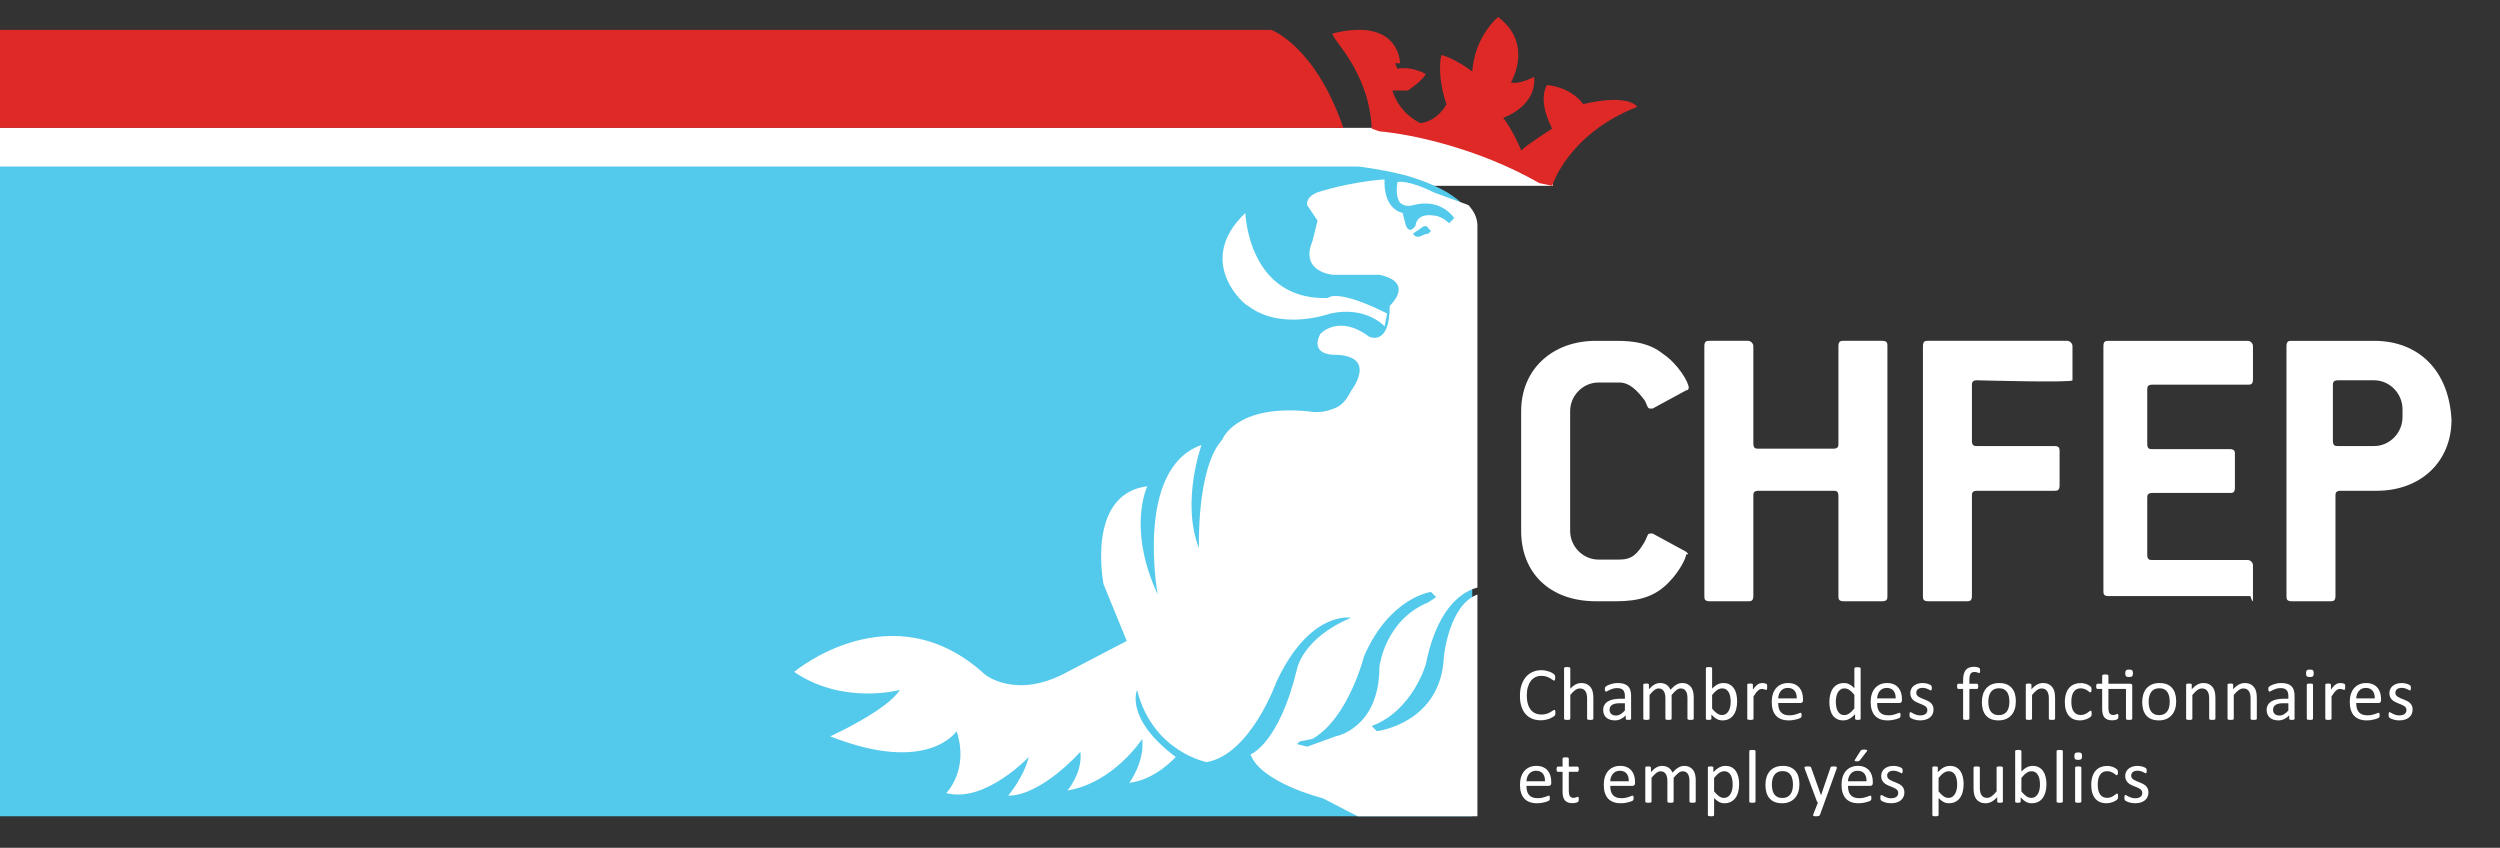 <?xml version="1.0" encoding="UTF-8" standalone="no"?><!DOCTYPE svg PUBLIC "-//W3C//DTD SVG 1.1//EN" "http://www.w3.org/Graphics/SVG/1.1/DTD/svg11.dtd"><svg width="100%" height="100%" viewBox="0 0 404 137" version="1.1" xmlns="http://www.w3.org/2000/svg" xmlns:xlink="http://www.w3.org/1999/xlink" xml:space="preserve" xmlns:serif="http://www.serif.com/" style="fill-rule:evenodd;clip-rule:evenodd;stroke-linejoin:round;stroke-miterlimit:2;"><rect x="0" y="0" width="404" height="137" fill="#333333" stroke="none"/><rect x="0" y="20.66" width="242.759" height="8.498" style="fill:#fff;"/><rect x="201.667" y="25.532" width="49.28" height="4.496" style="fill:#fff;"/><path d="M217.083,20.66l-217.083,0l0,-15.833l205.417,-0c-0,-0 7.083,2.5 11.666,15.833Z" style="fill:#de2927;fill-rule:nonzero;"/><path d="M202.083,34.41c0,0 0.417,13.75 12.917,13.334c0,-0 1.25,-1.667 9.167,2.5l-0.417,1.666c0,0 -2.917,-2.916 -8.333,-2.083c-0,-0 -7.917,2.917 -12.917,-1.25c-0.417,-0 -8.333,-6.667 -0.417,-14.167Z" style="fill:#fff;fill-rule:nonzero;"/><path d="M272.486,89.166l-5.417,-2.945l-0.417,-0c-0.416,-0 -0.416,0.42 -0.833,1.262c-1.25,2.104 -2.083,2.946 -4.167,2.946l-3.333,-0c-2.5,-0 -4.583,-2.104 -4.583,-4.629l-0,-19.359c-0,-2.525 2.083,-4.629 4.583,-4.629l3.333,0c1.667,0 2.917,1.263 4.167,2.946c0.417,0.842 0.417,1.263 0.833,1.263l0.417,-0l5.417,-2.946c0.416,-0 0.416,-0.421 0.416,-0.421c0,-0.842 -1.666,-3.788 -4.166,-5.471c-2.084,-1.683 -4.584,-2.104 -7.5,-2.104l-3.334,-0c-7.083,-0 -12.083,4.629 -12.083,11.362l-0,19.359c-0,6.733 4.583,11.362 12.083,11.362l3.334,0c3.75,0 6.25,-0.841 8.333,-2.946c2.083,-2.104 2.917,-4.208 2.917,-4.629c0.416,0 0.416,0 -0,-0.421Z" style="fill:#fff;fill-rule:nonzero;"/><path d="M305.006,96.312l0,-40.383c0,-0.425 0,-0.85 -0.833,-0.85l-6.25,-0c-0.417,-0 -0.833,-0 -0.833,0.85l-0,15.728c-0,0.425 -0,0.85 -0.834,0.85l-12.083,0c-0.417,0 -0.833,0 -0.833,-0.85l-0,-15.728c-0,-0.425 -0.417,-0.85 -0.834,-0.85l-6.25,-0c-0.416,-0 -0.833,-0 -0.833,0.85l-0,40.383c-0,0.425 -0,0.85 0.833,0.85l6.25,0c0.417,0 0.834,0 0.834,-0.85l-0,-16.153c-0,-0.425 -0,-0.85 0.833,-0.85l12.083,-0c0.417,-0 0.834,-0 0.834,0.85l-0,16.153c-0,0.425 -0,0.85 0.833,0.85l6.25,0c0.833,0 0.833,-0.425 0.833,-0.85Z" style="fill:#fff;fill-rule:nonzero;"/><path d="M334.912,61.455l0,-5.526c0,-0.425 -0.416,-0.85 -0.833,-0.85l-22.5,-0c-0.417,-0 -0.833,-0 -0.833,0.85l-0,40.383c-0,0.425 -0,0.85 0.833,0.85l6.25,0c0.417,0 0.833,0 0.833,-0.85l0,-16.153c0,-0.425 0,-0.85 0.834,-0.85l12.5,-0c0.416,-0 0.833,-0 0.833,-0.851l0,-5.526c0,-0.425 0,-0.85 -0.833,-0.85l-12.5,0c-0.417,0 -0.834,0 -0.834,-0.85l0,-8.927c0,-0.425 0,-0.85 0.834,-0.85c-0,0 15.416,0.425 15.416,0Z" style="fill:#fff;fill-rule:nonzero;"/><path d="M364.079,96.746l0,-5.417c0,-0.417 -0.417,-0.833 -0.833,-0.833l-15.417,-0c-0.417,-0 -0.833,-0 -0.833,-0.834l-0,-9.166c-0,-0.417 -0,-0.834 0.833,-0.834l12.5,0c0.417,0 0.833,0 0.833,-0.833l0,-5.417c0,-0.416 0,-0.833 -0.833,-0.833l-12.5,-0c-0.417,-0 -0.833,-0 -0.833,-0.833l-0,-8.75c-0,-0.417 -0,-0.834 0.833,-0.834l15.417,0c0.416,0 0.833,0 0.833,-0.833l0,-5.417c0,-0.416 -0.417,-0.833 -0.833,-0.833l-22.5,-0c-0.417,-0 -0.834,-0 -0.834,0.833l0,39.584c0,0.416 0,0.833 0.834,0.833l22.916,-0c0.417,1.25 0.417,0.833 0.417,0.417Z" style="fill:#fff;fill-rule:nonzero;"/><path d="M383.662,55.079l-13.333,-0c-0.417,-0 -0.833,-0 -0.833,0.85l-0,40.383c-0,0.425 -0,0.85 0.833,0.85l6.25,0c0.417,0 0.833,0 0.833,-0.85l0,-16.153c0,-0.425 0,-0.85 0.834,-0.85l5.833,-0c7.083,-0 12.083,-4.676 12.083,-11.478c-0.416,-8.076 -5.416,-12.752 -12.5,-12.752Zm4.584,12.327c-0,2.551 -2.084,4.676 -4.584,4.676l-5.833,0c-0.417,0 -0.833,0 -0.833,-0.85l-0,-8.927c-0,-0.425 -0,-0.85 0.833,-0.85l5.833,0c2.5,0 4.584,2.126 4.584,4.676l-0,1.275Z" style="fill:#fff;fill-rule:nonzero;"/><g><g><g><clipPath id="_clip1"><path d="M238.754,36.494l0,95.416l-238.754,0l0,-105l219.487,0c-0,0 19.267,2.084 19.267,9.584Z"/></clipPath><g clip-path="url(#_clip1)"><path d="M237.917,36.494l-0,95.416l-238.755,0l0,-105.416l219.487,-0c-0,-0 19.268,2.5 19.268,10Z" style="fill:#53c9eb;fill-rule:nonzero;"/></g></g></g><g><g><clipPath id="_clip2"><path d="M238.75,36.494l0,95.416l-237.5,0l0,-105l218.333,0c0,0 19.167,2.084 19.167,9.584Z"/></clipPath><g clip-path="url(#_clip2)"><path d="M222.5,118.16l-0.833,-0.833c6.666,-2.5 8.75,-10 8.75,-10c2.5,-12.5 9.166,-12.5 9.166,-12.5l-0.833,1.25c-4.583,1.667 -5.417,10 -5.417,10c-0.416,10.833 -10.833,12.083 -10.833,12.083Zm-6.667,0.834l-4.583,1.666l-1.667,-0.416l0.417,-0.417l2.083,-0.417c5.834,-3.333 8.334,-13.333 8.334,-13.333c4.166,-9.583 10.833,-10.417 10.833,-10.417l0.833,0.834l-1.25,0.833c-7.083,2.917 -7.916,10.417 -7.916,10.417c-0,10 -7.084,11.25 -7.084,11.25Zm13.75,-82.084c0,0 0.834,-0.833 1.25,0l0.417,0.417l-0.417,0.417c0,-0 -0.416,-0 -1.25,0.416c0,0 -0.833,0.417 -1.25,-0.416l1.25,-0.834Zm15.417,47.5c0.833,-2.083 2.083,-4.166 2.083,-4.166c12.084,-16.25 3.75,-39.167 3.75,-39.167c3.334,-5.417 -0.833,-6.25 -0.833,-6.25c-4.583,-0.833 -4.583,1.25 -4.583,1.25l-0.834,-0l-0.416,-0.417l-12.5,-4.583c-4.167,-2.083 -5.834,-1.667 -5.834,-1.667c-0.416,2.5 0.417,3.334 0.417,3.334c0.833,0.833 2.083,0.416 2.083,0.416c4.584,-1.25 6.667,2.084 6.667,2.084l-0.833,0.833c-1.25,-1.25 -2.5,-1.25 -2.5,-1.25c-2.917,-0.417 -2.917,1.667 -2.917,1.667c-1.25,1.666 -1.667,-0.417 -1.667,-0.417l-0.416,-1.667c-3.334,-0.833 -2.917,-5.416 -2.917,-5.416c-5.833,0.416 -10.833,2.083 -10.833,2.083c-2.084,0.833 -1.667,2.083 -1.667,2.083l1.667,2.5l-0.834,3.334c-2.083,5 3.334,5.416 3.334,5.416l7.5,0c5.833,1.25 1.666,5 1.666,5c0,6.667 -3.333,5 -3.333,5c-5,-3.75 -7.917,-0.416 -7.917,-0.416c-1.666,3.333 2.084,3.333 2.084,3.333c7.5,-0 2.916,5.833 2.916,5.833c-0.833,1.667 -1.666,2.5 -2.916,2.917c-2.084,0.833 -3.75,0.417 -3.75,0.417c-12.084,-1.25 -14.167,4.583 -14.167,4.583c-4.167,4.583 -3.75,17.5 -3.75,17.5c-2.917,-7.5 0.417,-16.667 0.417,-16.667c-10.834,3.75 -7.084,24.167 -7.084,24.167c-5,-10.833 -1.666,-17.5 -1.666,-17.5c-10,1.25 -7.084,15.833 -7.084,15.833l3.75,9.167l-9.583,5c-8.333,4.583 -13.333,0.417 -13.333,0.417c-15,-13.75 -30.834,-0.417 -30.834,-0.417c7.917,5.417 17.084,2.917 17.084,2.917c-2.084,3.333 -11.25,7.5 -11.25,7.5c15.833,6.25 20.416,-0.834 20.416,-0.834c2.084,6.25 -1.666,10 -1.666,10c6.25,1.667 13.333,-5.833 13.333,-5.833c-0.833,3.333 -3.333,6.25 -3.333,6.25c5.416,-0 11.666,-7.083 11.666,-7.083c0.417,3.333 -2.083,6.25 -2.083,6.25c7.5,-1.25 12.083,-8.334 12.083,-8.334c0.417,3.75 -2.083,7.084 -2.083,7.084c4.167,-0.417 7.5,-4.167 7.5,-4.167c-8.333,-6.25 -6.25,-10.833 -6.25,-10.833c2.5,10 11.25,11.666 11.25,11.666c7.083,-1.25 11.25,-12.916 11.25,-12.916c5.417,-11.667 12.083,-10.417 12.083,-10.417c-7.916,3.333 -8.75,8.333 -8.75,8.333c-2.916,12.084 -7.5,13.75 -7.5,13.75c1.667,4.584 11.667,7.084 11.667,7.084c2.5,1.25 6.25,3.333 8.333,4.166c16.25,8.334 17.917,23.334 17.917,23.334c2.5,15.833 14.583,19.166 14.583,19.166c23.75,7.917 22.084,24.584 22.084,24.584c-1.25,25.416 -16.667,35 -16.667,35l0.417,-0c4.166,1.25 7.083,-0.417 7.083,-0.417c1.25,3.75 0,6.667 0,6.667c12.5,-1.667 19.167,-15.834 19.167,-15.834c3.333,4.167 8.333,4.584 8.333,4.584c-3.333,-5.417 -2.5,-16.25 -2.5,-16.25l5,3.333l-2.5,-5.833l-0.833,-3.75c1.666,1.666 5.833,3.333 5.833,3.333c-0.417,-1.25 -1.25,-2.917 -2.5,-5c-0.833,-2.083 -1.667,-5 -1.667,-5l7.084,-0c-6.25,-0 -6.667,-11.25 -6.667,-11.25c-1.667,-9.167 3.75,-15 3.75,-15c-17.917,0.417 -22.5,-10.417 -22.5,-10.417c-8.333,-8.333 -11.25,-27.916 -11.25,-27.916c-0,-0 -0.417,-1.667 -1.25,-2.917c-0.833,-1.25 -1.25,-2.083 -2.917,-3.75c-2.5,-2.5 -12.083,-8.333 -13.333,-9.167c-5.417,-3.75 -7.917,-7.916 -7.917,-7.916" style="fill:#fff;fill-rule:nonzero;"/></g></g></g></g><path d="M201.25,34.41c0,0 0.417,14.167 13.333,13.75c0,0 1.25,-1.666 9.584,2.5l-0.417,2.084c0,-0 -2.917,-3.334 -8.75,-2.084c0,0 -7.917,2.917 -13.333,-1.25c-0.417,0 -8.75,-7.083 -0.417,-15Z" style="fill:#fff;fill-rule:nonzero;"/><path d="M221.667,20.786l1.25,0.44c5,0.44 15.833,2.641 25.833,8.362l2.083,0.44c0,-0 2.5,-8.362 13.75,-12.762c0,-0 -1.25,-2.201 -8.75,-0.44c0,-0 -1.666,-2.641 -5.833,-3.081c0,0 -1.667,2.201 0.833,7.041c0,0 -4.166,2.641 -5,3.521c0,-0 -1.25,-3.081 -2.916,-5.281c-0,-0 5.416,-1.76 5,-6.601c-0,-0 -2.5,1.32 -3.75,0.88c-0,0 3.75,-6.161 -2.084,-10.561c0,-0 -3.75,3.08 -4.166,8.801c-0,-0 -2.917,-2.2 -5,-2.641c-0,0 -0.834,3.081 0.833,7.922c0,-0 -1.25,2.64 -4.167,3.08c0,0 -3.333,-1.32 -4.583,-5.281l2.5,0c0,0 2.083,-1.32 2.917,-2.64c-0,-0 -2.084,-1.32 -4.584,-0.88l-0.416,-0.88l0.833,-0c0,-0 0,-7.481 -10.833,-4.841c-0.834,0.44 5.833,5.721 6.25,15.402Z" style="fill:#de2927;fill-rule:nonzero;"/><g><path d="M251.353,115.182c-0,0.065 -0.002,0.122 -0.006,0.171c-0.004,0.049 -0.012,0.092 -0.022,0.128c-0.01,0.037 -0.023,0.069 -0.039,0.098c-0.017,0.028 -0.045,0.063 -0.086,0.104c-0.041,0.04 -0.126,0.102 -0.256,0.186c-0.13,0.083 -0.292,0.165 -0.485,0.244c-0.194,0.079 -0.415,0.146 -0.666,0.201c-0.25,0.055 -0.524,0.083 -0.821,0.083c-0.512,-0 -0.975,-0.086 -1.388,-0.257c-0.413,-0.171 -0.765,-0.423 -1.056,-0.756c-0.291,-0.334 -0.515,-0.746 -0.671,-1.236c-0.157,-0.491 -0.235,-1.055 -0.235,-1.694c-0,-0.655 0.084,-1.239 0.253,-1.752c0.169,-0.513 0.406,-0.947 0.711,-1.303c0.305,-0.356 0.67,-0.628 1.096,-0.815c0.425,-0.187 0.896,-0.281 1.412,-0.281c0.228,0 0.45,0.022 0.666,0.065c0.215,0.042 0.415,0.096 0.598,0.161c0.183,0.065 0.346,0.141 0.488,0.226c0.143,0.086 0.241,0.156 0.296,0.211c0.055,0.055 0.091,0.096 0.107,0.125c0.016,0.028 0.03,0.062 0.04,0.101c0.01,0.038 0.018,0.084 0.024,0.137c0.006,0.053 0.009,0.116 0.009,0.189c0,0.081 -0.004,0.151 -0.012,0.208c-0.008,0.057 -0.02,0.104 -0.037,0.143c-0.016,0.039 -0.036,0.067 -0.058,0.085c-0.023,0.019 -0.05,0.028 -0.083,0.028c-0.057,-0 -0.137,-0.04 -0.239,-0.119c-0.103,-0.079 -0.235,-0.167 -0.396,-0.263c-0.162,-0.095 -0.358,-0.183 -0.589,-0.262c-0.231,-0.079 -0.508,-0.119 -0.832,-0.119c-0.351,-0 -0.672,0.07 -0.96,0.211c-0.288,0.14 -0.535,0.346 -0.739,0.619c-0.205,0.273 -0.363,0.605 -0.476,0.998c-0.112,0.393 -0.169,0.841 -0.169,1.346c0,0.5 0.055,0.943 0.163,1.327c0.108,0.385 0.264,0.706 0.466,0.965c0.203,0.258 0.451,0.453 0.746,0.586c0.294,0.132 0.628,0.198 1,0.198c0.315,-0 0.59,-0.039 0.825,-0.116c0.236,-0.077 0.436,-0.164 0.602,-0.259c0.165,-0.096 0.301,-0.182 0.408,-0.26c0.106,-0.077 0.19,-0.116 0.251,-0.116c0.029,0 0.053,0.006 0.074,0.019c0.02,0.012 0.037,0.035 0.049,0.07c0.012,0.034 0.021,0.082 0.028,0.143c0.006,0.061 0.009,0.139 0.009,0.232Z" style="fill:#fff;fill-rule:nonzero;"/><path d="M257.484,116.146c-0,0.033 -0.009,0.06 -0.025,0.083c-0.016,0.022 -0.043,0.042 -0.079,0.058c-0.037,0.016 -0.088,0.028 -0.153,0.036c-0.065,0.009 -0.146,0.013 -0.244,0.013c-0.102,-0 -0.185,-0.004 -0.25,-0.013c-0.065,-0.008 -0.116,-0.02 -0.153,-0.036c-0.036,-0.016 -0.063,-0.036 -0.079,-0.058c-0.016,-0.023 -0.024,-0.05 -0.024,-0.083l-0,-3.216c-0,-0.313 -0.025,-0.566 -0.074,-0.757c-0.049,-0.191 -0.12,-0.356 -0.213,-0.494c-0.094,-0.139 -0.215,-0.244 -0.363,-0.318c-0.149,-0.073 -0.321,-0.11 -0.516,-0.11c-0.253,0 -0.505,0.09 -0.757,0.269c-0.252,0.179 -0.517,0.441 -0.794,0.787l0,3.839c0,0.033 -0.008,0.06 -0.024,0.083c-0.016,0.022 -0.043,0.042 -0.079,0.058c-0.037,0.016 -0.088,0.028 -0.153,0.036c-0.065,0.009 -0.148,0.013 -0.25,0.013c-0.098,-0 -0.179,-0.004 -0.244,-0.013c-0.065,-0.008 -0.117,-0.02 -0.156,-0.036c-0.039,-0.016 -0.065,-0.036 -0.079,-0.058c-0.014,-0.023 -0.022,-0.05 -0.022,-0.083l0,-8.154c0,-0.032 0.008,-0.061 0.022,-0.085c0.014,-0.025 0.04,-0.045 0.079,-0.061c0.039,-0.017 0.091,-0.029 0.156,-0.037c0.065,-0.008 0.146,-0.012 0.244,-0.012c0.102,-0 0.185,0.004 0.25,0.012c0.065,0.008 0.116,0.02 0.153,0.037c0.036,0.016 0.063,0.036 0.079,0.061c0.016,0.024 0.024,0.053 0.024,0.085l0,3.29c0.289,-0.305 0.58,-0.532 0.873,-0.681c0.293,-0.148 0.588,-0.222 0.885,-0.222c0.367,-0 0.675,0.062 0.925,0.186c0.25,0.124 0.453,0.29 0.607,0.497c0.155,0.208 0.266,0.451 0.333,0.73c0.067,0.278 0.101,0.615 0.101,1.01l-0,3.344Z" style="fill:#fff;fill-rule:nonzero;"/><path d="M263.584,116.153c-0,0.048 -0.016,0.085 -0.049,0.109c-0.032,0.025 -0.077,0.043 -0.134,0.055c-0.057,0.013 -0.141,0.019 -0.25,0.019c-0.106,-0 -0.191,-0.006 -0.254,-0.019c-0.063,-0.012 -0.109,-0.03 -0.137,-0.055c-0.028,-0.024 -0.043,-0.061 -0.043,-0.109l0,-0.55c-0.24,0.257 -0.507,0.456 -0.802,0.598c-0.295,0.143 -0.608,0.214 -0.937,0.214c-0.289,0 -0.551,-0.038 -0.785,-0.113c-0.234,-0.075 -0.433,-0.184 -0.598,-0.326c-0.164,-0.143 -0.293,-0.318 -0.384,-0.525c-0.092,-0.208 -0.138,-0.444 -0.138,-0.708c0,-0.31 0.064,-0.578 0.19,-0.806c0.126,-0.228 0.307,-0.417 0.543,-0.568c0.236,-0.15 0.525,-0.263 0.867,-0.338c0.341,-0.076 0.726,-0.113 1.153,-0.113l0.757,-0l-0,-0.428c-0,-0.211 -0.022,-0.398 -0.067,-0.561c-0.045,-0.163 -0.117,-0.298 -0.217,-0.406c-0.1,-0.108 -0.229,-0.189 -0.387,-0.244c-0.159,-0.055 -0.354,-0.082 -0.586,-0.082c-0.249,-0 -0.471,0.029 -0.669,0.088c-0.197,0.059 -0.37,0.124 -0.518,0.195c-0.149,0.072 -0.273,0.137 -0.373,0.196c-0.099,0.059 -0.174,0.088 -0.223,0.088c-0.032,0 -0.061,-0.008 -0.085,-0.024c-0.024,-0.017 -0.046,-0.041 -0.064,-0.074c-0.018,-0.032 -0.032,-0.074 -0.04,-0.125c-0.008,-0.05 -0.012,-0.106 -0.012,-0.167c0,-0.102 0.007,-0.183 0.021,-0.242c0.015,-0.059 0.049,-0.115 0.104,-0.167c0.055,-0.053 0.15,-0.115 0.284,-0.187c0.134,-0.071 0.289,-0.136 0.464,-0.195c0.175,-0.059 0.366,-0.108 0.574,-0.146c0.207,-0.039 0.417,-0.058 0.628,-0.058c0.395,-0 0.731,0.044 1.007,0.134c0.277,0.089 0.501,0.221 0.672,0.394c0.171,0.173 0.295,0.387 0.372,0.644c0.077,0.256 0.116,0.555 0.116,0.897l-0,3.705Zm-1.001,-2.509l-0.861,0c-0.276,0 -0.516,0.023 -0.72,0.07c-0.203,0.047 -0.372,0.116 -0.506,0.208c-0.135,0.091 -0.233,0.201 -0.296,0.329c-0.064,0.128 -0.095,0.276 -0.095,0.443c-0,0.285 0.09,0.512 0.272,0.68c0.181,0.169 0.434,0.254 0.759,0.254c0.265,-0 0.51,-0.067 0.736,-0.202c0.226,-0.134 0.463,-0.34 0.711,-0.616l-0,-1.166Z" style="fill:#fff;fill-rule:nonzero;"/><path d="M273.707,116.146c-0,0.033 -0.009,0.06 -0.025,0.083c-0.016,0.022 -0.043,0.042 -0.079,0.058c-0.037,0.016 -0.088,0.028 -0.153,0.036c-0.065,0.009 -0.146,0.013 -0.244,0.013c-0.102,-0 -0.185,-0.004 -0.25,-0.013c-0.065,-0.008 -0.117,-0.02 -0.156,-0.036c-0.039,-0.016 -0.066,-0.036 -0.082,-0.058c-0.017,-0.023 -0.025,-0.05 -0.025,-0.083l0,-3.338c0,-0.232 -0.02,-0.444 -0.061,-0.635c-0.04,-0.191 -0.105,-0.356 -0.195,-0.494c-0.09,-0.139 -0.203,-0.244 -0.342,-0.318c-0.138,-0.073 -0.301,-0.11 -0.488,-0.11c-0.232,0 -0.465,0.09 -0.699,0.269c-0.234,0.179 -0.491,0.441 -0.772,0.787l-0,3.839c-0,0.033 -0.008,0.06 -0.024,0.083c-0.017,0.022 -0.044,0.042 -0.083,0.058c-0.038,0.016 -0.09,0.028 -0.155,0.036c-0.066,0.009 -0.147,0.013 -0.245,0.013c-0.093,-0 -0.174,-0.004 -0.241,-0.013c-0.067,-0.008 -0.12,-0.02 -0.158,-0.036c-0.039,-0.016 -0.066,-0.036 -0.08,-0.058c-0.014,-0.023 -0.021,-0.05 -0.021,-0.083l-0,-3.338c-0,-0.232 -0.022,-0.444 -0.067,-0.635c-0.045,-0.191 -0.112,-0.356 -0.202,-0.494c-0.089,-0.139 -0.202,-0.244 -0.338,-0.318c-0.137,-0.073 -0.298,-0.11 -0.486,-0.11c-0.232,0 -0.466,0.09 -0.702,0.269c-0.236,0.179 -0.492,0.441 -0.769,0.787l0,3.839c0,0.033 -0.008,0.06 -0.024,0.083c-0.016,0.022 -0.043,0.042 -0.079,0.058c-0.037,0.016 -0.088,0.028 -0.153,0.036c-0.065,0.009 -0.148,0.013 -0.25,0.013c-0.098,-0 -0.179,-0.004 -0.244,-0.013c-0.065,-0.008 -0.117,-0.02 -0.156,-0.036c-0.039,-0.016 -0.065,-0.036 -0.079,-0.058c-0.015,-0.023 -0.022,-0.05 -0.022,-0.083l0,-5.493c0,-0.032 0.006,-0.06 0.019,-0.082c0.012,-0.022 0.036,-0.043 0.073,-0.061c0.037,-0.018 0.083,-0.031 0.14,-0.037c0.057,-0.006 0.133,-0.009 0.226,-0.009c0.09,0 0.164,0.003 0.223,0.009c0.059,0.006 0.105,0.019 0.137,0.037c0.033,0.018 0.056,0.039 0.07,0.061c0.015,0.022 0.022,0.05 0.022,0.082l-0,0.727c0.309,-0.346 0.609,-0.6 0.9,-0.76c0.291,-0.161 0.585,-0.241 0.882,-0.241c0.228,-0 0.432,0.026 0.613,0.079c0.181,0.053 0.341,0.127 0.48,0.223c0.138,0.095 0.256,0.209 0.354,0.342c0.097,0.132 0.179,0.279 0.244,0.442c0.183,-0.199 0.357,-0.368 0.522,-0.507c0.164,-0.138 0.323,-0.25 0.476,-0.335c0.152,-0.086 0.301,-0.148 0.445,-0.186c0.145,-0.039 0.29,-0.058 0.437,-0.058c0.354,-0 0.651,0.062 0.891,0.186c0.24,0.124 0.434,0.29 0.583,0.497c0.148,0.208 0.254,0.451 0.317,0.73c0.063,0.278 0.095,0.572 0.095,0.882l-0,3.472Z" style="fill:#fff;fill-rule:nonzero;"/><path d="M280.722,113.327c0,0.476 -0.051,0.904 -0.155,1.284c-0.104,0.381 -0.257,0.705 -0.458,0.974c-0.201,0.268 -0.449,0.474 -0.742,0.616c-0.293,0.143 -0.628,0.214 -1.007,0.214c-0.175,0 -0.336,-0.017 -0.485,-0.052c-0.148,-0.034 -0.294,-0.09 -0.436,-0.168c-0.143,-0.077 -0.285,-0.175 -0.428,-0.293c-0.142,-0.118 -0.293,-0.26 -0.451,-0.427l-0,0.671c-0,0.033 -0.008,0.062 -0.025,0.086c-0.016,0.024 -0.042,0.044 -0.079,0.058c-0.037,0.014 -0.082,0.025 -0.137,0.033c-0.055,0.009 -0.125,0.013 -0.211,0.013c-0.081,-0 -0.15,-0.004 -0.207,-0.013c-0.057,-0.008 -0.104,-0.019 -0.141,-0.033c-0.036,-0.014 -0.061,-0.034 -0.073,-0.058c-0.012,-0.024 -0.018,-0.053 -0.018,-0.086l-0,-8.154c-0,-0.032 0.007,-0.061 0.021,-0.085c0.014,-0.025 0.041,-0.045 0.079,-0.061c0.039,-0.017 0.091,-0.029 0.156,-0.037c0.065,-0.008 0.147,-0.012 0.244,-0.012c0.102,-0 0.185,0.004 0.25,0.012c0.066,0.008 0.116,0.02 0.153,0.037c0.037,0.016 0.063,0.036 0.079,0.061c0.017,0.024 0.025,0.053 0.025,0.085l-0,3.29c0.163,-0.167 0.32,-0.307 0.473,-0.421c0.152,-0.114 0.302,-0.207 0.448,-0.278c0.147,-0.071 0.293,-0.123 0.44,-0.156c0.146,-0.032 0.301,-0.048 0.464,-0.048c0.398,-0 0.739,0.079 1.022,0.238c0.283,0.158 0.513,0.371 0.69,0.637c0.177,0.267 0.306,0.579 0.387,0.937c0.082,0.358 0.122,0.737 0.122,1.136Zm-1.043,0.116c-0,-0.281 -0.022,-0.554 -0.065,-0.818c-0.043,-0.265 -0.117,-0.499 -0.224,-0.702c-0.106,-0.204 -0.248,-0.367 -0.424,-0.491c-0.176,-0.125 -0.395,-0.187 -0.657,-0.187c-0.131,0 -0.26,0.019 -0.387,0.055c-0.126,0.037 -0.255,0.098 -0.386,0.183c-0.132,0.086 -0.268,0.196 -0.409,0.33c-0.141,0.134 -0.292,0.303 -0.451,0.507l-0,2.191c0.278,0.337 0.544,0.595 0.798,0.772c0.254,0.177 0.518,0.265 0.792,0.265c0.254,0 0.471,-0.061 0.651,-0.183c0.18,-0.122 0.327,-0.284 0.439,-0.485c0.113,-0.201 0.195,-0.427 0.246,-0.678c0.051,-0.25 0.077,-0.503 0.077,-0.759Z" style="fill:#fff;fill-rule:nonzero;"/><path d="M285.572,111.013c-0,0.09 -0.003,0.165 -0.007,0.226c-0.004,0.061 -0.012,0.109 -0.024,0.144c-0.012,0.034 -0.027,0.061 -0.046,0.079c-0.018,0.018 -0.044,0.027 -0.076,0.027c-0.033,0 -0.072,-0.009 -0.119,-0.027c-0.047,-0.018 -0.1,-0.037 -0.159,-0.055c-0.059,-0.018 -0.125,-0.036 -0.198,-0.052c-0.073,-0.016 -0.153,-0.024 -0.238,-0.024c-0.102,-0 -0.202,0.02 -0.299,0.061c-0.098,0.041 -0.201,0.108 -0.308,0.201c-0.108,0.094 -0.221,0.218 -0.339,0.373c-0.118,0.154 -0.248,0.343 -0.391,0.567l0,3.613c0,0.033 -0.008,0.06 -0.024,0.083c-0.017,0.022 -0.043,0.042 -0.08,0.058c-0.036,0.016 -0.087,0.028 -0.152,0.036c-0.065,0.009 -0.149,0.013 -0.25,0.013c-0.098,-0 -0.179,-0.004 -0.245,-0.013c-0.065,-0.008 -0.117,-0.02 -0.155,-0.036c-0.039,-0.016 -0.065,-0.036 -0.08,-0.058c-0.014,-0.023 -0.021,-0.05 -0.021,-0.083l0,-5.493c0,-0.032 0.006,-0.06 0.018,-0.082c0.013,-0.022 0.037,-0.043 0.074,-0.061c0.036,-0.018 0.083,-0.031 0.14,-0.037c0.057,-0.006 0.132,-0.009 0.226,-0.009c0.089,0 0.164,0.003 0.223,0.009c0.059,0.006 0.104,0.019 0.137,0.037c0.032,0.018 0.056,0.039 0.07,0.061c0.014,0.022 0.021,0.05 0.021,0.082l0,0.8c0.151,-0.22 0.292,-0.399 0.425,-0.537c0.132,-0.139 0.257,-0.247 0.375,-0.327c0.118,-0.079 0.235,-0.134 0.351,-0.165c0.116,-0.03 0.233,-0.045 0.351,-0.045c0.053,-0 0.113,0.003 0.18,0.009c0.067,0.006 0.137,0.017 0.211,0.033c0.073,0.017 0.139,0.035 0.198,0.055c0.059,0.021 0.101,0.041 0.125,0.061c0.024,0.021 0.041,0.04 0.049,0.058c0.008,0.019 0.015,0.042 0.021,0.071c0.006,0.028 0.01,0.07 0.012,0.125c0.002,0.055 0.004,0.129 0.004,0.222Z" style="fill:#fff;fill-rule:nonzero;"/><path d="M291.367,113.162c-0,0.159 -0.04,0.271 -0.12,0.339c-0.08,0.067 -0.171,0.1 -0.273,0.1l-3.617,0c-0,0.305 0.03,0.58 0.092,0.824c0.061,0.244 0.163,0.454 0.306,0.629c0.143,0.175 0.329,0.309 0.558,0.403c0.229,0.093 0.51,0.14 0.841,0.14c0.261,0 0.494,-0.021 0.699,-0.064c0.204,-0.043 0.381,-0.09 0.53,-0.143c0.15,-0.053 0.272,-0.101 0.368,-0.144c0.097,-0.043 0.169,-0.064 0.218,-0.064c0.029,0 0.054,0.007 0.077,0.021c0.022,0.015 0.04,0.036 0.052,0.065c0.012,0.028 0.021,0.068 0.028,0.119c0.006,0.05 0.009,0.112 0.009,0.186c-0,0.053 -0.002,0.098 -0.006,0.137c-0.004,0.039 -0.01,0.073 -0.016,0.104c-0.006,0.03 -0.016,0.058 -0.03,0.082c-0.014,0.025 -0.033,0.048 -0.055,0.07c-0.022,0.023 -0.089,0.059 -0.198,0.11c-0.11,0.051 -0.253,0.101 -0.428,0.15c-0.175,0.049 -0.377,0.092 -0.607,0.131c-0.23,0.039 -0.475,0.058 -0.735,0.058c-0.452,0 -0.848,-0.063 -1.188,-0.189c-0.339,-0.126 -0.625,-0.314 -0.857,-0.562c-0.232,-0.248 -0.407,-0.559 -0.525,-0.934c-0.118,-0.374 -0.177,-0.809 -0.177,-1.306c-0,-0.472 0.061,-0.896 0.183,-1.272c0.122,-0.377 0.298,-0.696 0.528,-0.959c0.23,-0.262 0.508,-0.463 0.833,-0.604c0.326,-0.14 0.69,-0.21 1.093,-0.21c0.431,-0 0.798,0.069 1.101,0.207c0.304,0.139 0.553,0.325 0.748,0.559c0.195,0.234 0.339,0.508 0.43,0.824c0.092,0.315 0.138,0.652 0.138,1.01l-0,0.183Zm-1.014,-0.299c0.013,-0.529 -0.105,-0.944 -0.353,-1.245c-0.247,-0.301 -0.615,-0.452 -1.102,-0.452c-0.25,-0 -0.469,0.047 -0.657,0.14c-0.188,0.094 -0.346,0.218 -0.473,0.373c-0.127,0.154 -0.225,0.334 -0.295,0.54c-0.069,0.205 -0.108,0.42 -0.116,0.644l2.996,-0Z" style="fill:#fff;fill-rule:nonzero;"/><path d="M300.68,116.146c0,0.033 -0.007,0.062 -0.021,0.086c-0.014,0.024 -0.039,0.044 -0.073,0.058c-0.035,0.014 -0.081,0.025 -0.138,0.033c-0.056,0.009 -0.126,0.013 -0.207,0.013c-0.085,-0 -0.157,-0.004 -0.214,-0.013c-0.057,-0.008 -0.103,-0.019 -0.14,-0.033c-0.037,-0.014 -0.063,-0.034 -0.079,-0.058c-0.017,-0.024 -0.025,-0.053 -0.025,-0.086l0,-0.726c-0.289,0.313 -0.589,0.558 -0.9,0.733c-0.311,0.175 -0.652,0.262 -1.022,0.262c-0.403,0 -0.747,-0.078 -1.032,-0.235c-0.285,-0.157 -0.516,-0.368 -0.693,-0.635c-0.177,-0.266 -0.306,-0.58 -0.387,-0.94c-0.082,-0.36 -0.122,-0.739 -0.122,-1.138c-0,-0.472 0.051,-0.898 0.152,-1.279c0.102,-0.38 0.253,-0.705 0.452,-0.973c0.199,-0.269 0.447,-0.475 0.742,-0.62c0.295,-0.144 0.635,-0.216 1.022,-0.216c0.321,-0 0.615,0.07 0.882,0.21c0.266,0.141 0.53,0.347 0.79,0.62l0,-3.192c0,-0.029 0.007,-0.056 0.022,-0.083c0.014,-0.026 0.041,-0.047 0.082,-0.061c0.041,-0.014 0.093,-0.026 0.156,-0.036c0.063,-0.011 0.143,-0.016 0.241,-0.016c0.101,0 0.185,0.005 0.25,0.016c0.065,0.01 0.116,0.022 0.153,0.036c0.036,0.014 0.064,0.035 0.082,0.061c0.018,0.027 0.027,0.054 0.027,0.083l0,8.129Zm-1.013,-3.863c-0.272,-0.338 -0.536,-0.595 -0.79,-0.772c-0.254,-0.177 -0.52,-0.266 -0.797,-0.266c-0.256,0 -0.474,0.061 -0.653,0.183c-0.179,0.123 -0.324,0.283 -0.436,0.483c-0.112,0.199 -0.193,0.425 -0.244,0.677c-0.051,0.252 -0.077,0.509 -0.077,0.769c0,0.277 0.022,0.547 0.064,0.812c0.043,0.264 0.117,0.499 0.223,0.705c0.106,0.205 0.246,0.37 0.421,0.494c0.175,0.124 0.395,0.186 0.66,0.186c0.134,0 0.263,-0.018 0.387,-0.055c0.124,-0.036 0.251,-0.097 0.382,-0.183c0.13,-0.085 0.266,-0.196 0.409,-0.332c0.142,-0.137 0.293,-0.304 0.451,-0.504l0,-2.197Z" style="fill:#fff;fill-rule:nonzero;"/><path d="M307.354,113.162c0,0.159 -0.039,0.271 -0.119,0.339c-0.08,0.067 -0.171,0.1 -0.273,0.1l-3.618,0c0,0.305 0.031,0.58 0.092,0.824c0.062,0.244 0.164,0.454 0.307,0.629c0.143,0.175 0.329,0.309 0.558,0.403c0.229,0.093 0.509,0.14 0.84,0.14c0.262,0 0.495,-0.021 0.7,-0.064c0.204,-0.043 0.381,-0.09 0.53,-0.143c0.149,-0.053 0.272,-0.101 0.368,-0.144c0.096,-0.043 0.169,-0.064 0.218,-0.064c0.029,0 0.054,0.007 0.077,0.021c0.022,0.015 0.039,0.036 0.052,0.065c0.012,0.028 0.021,0.068 0.027,0.119c0.006,0.05 0.01,0.112 0.01,0.186c-0,0.053 -0.002,0.098 -0.007,0.137c-0.004,0.039 -0.009,0.073 -0.015,0.104c-0.006,0.03 -0.016,0.058 -0.03,0.082c-0.015,0.025 -0.033,0.048 -0.055,0.07c-0.023,0.023 -0.089,0.059 -0.199,0.11c-0.109,0.051 -0.252,0.101 -0.427,0.15c-0.175,0.049 -0.377,0.092 -0.607,0.131c-0.23,0.039 -0.475,0.058 -0.736,0.058c-0.451,0 -0.847,-0.063 -1.187,-0.189c-0.34,-0.126 -0.625,-0.314 -0.857,-0.562c-0.232,-0.248 -0.407,-0.559 -0.525,-0.934c-0.118,-0.374 -0.177,-0.809 -0.177,-1.306c-0,-0.472 0.061,-0.896 0.183,-1.272c0.122,-0.377 0.298,-0.696 0.528,-0.959c0.23,-0.262 0.507,-0.463 0.833,-0.604c0.325,-0.14 0.69,-0.21 1.092,-0.21c0.432,-0 0.799,0.069 1.102,0.207c0.303,0.139 0.553,0.325 0.748,0.559c0.195,0.234 0.339,0.508 0.43,0.824c0.092,0.315 0.137,0.652 0.137,1.01l0,0.183Zm-1.013,-0.299c0.012,-0.529 -0.105,-0.944 -0.353,-1.245c-0.247,-0.301 -0.615,-0.452 -1.102,-0.452c-0.25,-0 -0.469,0.047 -0.657,0.14c-0.189,0.094 -0.346,0.218 -0.473,0.373c-0.127,0.154 -0.225,0.334 -0.295,0.54c-0.069,0.205 -0.108,0.42 -0.117,0.644l2.997,-0Z" style="fill:#fff;fill-rule:nonzero;"/><path d="M312.46,114.651c-0,0.281 -0.052,0.531 -0.156,0.751c-0.103,0.22 -0.251,0.405 -0.442,0.555c-0.191,0.151 -0.419,0.265 -0.684,0.342c-0.264,0.077 -0.555,0.116 -0.873,0.116c-0.195,0 -0.381,-0.015 -0.558,-0.046c-0.177,-0.03 -0.336,-0.069 -0.476,-0.116c-0.141,-0.047 -0.26,-0.095 -0.357,-0.146c-0.098,-0.051 -0.169,-0.097 -0.214,-0.138c-0.045,-0.04 -0.077,-0.097 -0.097,-0.17c-0.021,-0.074 -0.031,-0.173 -0.031,-0.3c0,-0.077 0.004,-0.142 0.012,-0.195c0.008,-0.053 0.019,-0.095 0.031,-0.128c0.012,-0.033 0.029,-0.056 0.052,-0.07c0.022,-0.014 0.047,-0.022 0.076,-0.022c0.045,0 0.111,0.028 0.198,0.083c0.088,0.055 0.196,0.115 0.324,0.18c0.128,0.065 0.279,0.125 0.454,0.18c0.175,0.055 0.377,0.082 0.605,0.082c0.171,0 0.325,-0.018 0.464,-0.055c0.138,-0.036 0.258,-0.09 0.36,-0.161c0.101,-0.072 0.18,-0.162 0.235,-0.272c0.055,-0.11 0.082,-0.24 0.082,-0.391c0,-0.154 -0.04,-0.284 -0.119,-0.39c-0.079,-0.106 -0.184,-0.2 -0.314,-0.281c-0.13,-0.081 -0.277,-0.154 -0.44,-0.217c-0.162,-0.063 -0.33,-0.129 -0.503,-0.198c-0.173,-0.069 -0.342,-0.147 -0.507,-0.235c-0.165,-0.087 -0.312,-0.194 -0.442,-0.32c-0.131,-0.127 -0.235,-0.277 -0.315,-0.452c-0.079,-0.175 -0.119,-0.385 -0.119,-0.629c0,-0.215 0.042,-0.422 0.125,-0.619c0.084,-0.198 0.209,-0.371 0.376,-0.519c0.167,-0.149 0.375,-0.268 0.625,-0.357c0.251,-0.09 0.543,-0.134 0.876,-0.134c0.147,-0 0.293,0.012 0.44,0.036c0.146,0.025 0.278,0.055 0.396,0.092c0.118,0.036 0.219,0.076 0.303,0.119c0.083,0.043 0.146,0.08 0.189,0.113c0.042,0.032 0.071,0.061 0.085,0.085c0.014,0.025 0.025,0.052 0.031,0.083c0.006,0.03 0.012,0.068 0.018,0.113c0.006,0.044 0.009,0.099 0.009,0.164c0,0.069 -0.003,0.129 -0.009,0.18c-0.006,0.051 -0.016,0.093 -0.03,0.125c-0.015,0.033 -0.032,0.056 -0.052,0.071c-0.021,0.014 -0.043,0.021 -0.068,0.021c-0.036,0 -0.089,-0.022 -0.158,-0.067c-0.069,-0.045 -0.159,-0.093 -0.269,-0.144c-0.11,-0.05 -0.239,-0.098 -0.387,-0.143c-0.149,-0.045 -0.319,-0.067 -0.51,-0.067c-0.171,-0 -0.321,0.019 -0.452,0.058c-0.13,0.039 -0.237,0.093 -0.32,0.165c-0.083,0.071 -0.147,0.155 -0.189,0.253c-0.043,0.098 -0.064,0.203 -0.064,0.317c-0,0.159 0.04,0.292 0.122,0.4c0.081,0.108 0.187,0.203 0.317,0.284c0.13,0.081 0.279,0.155 0.446,0.22c0.166,0.065 0.336,0.132 0.509,0.201c0.173,0.069 0.344,0.147 0.513,0.232c0.169,0.085 0.318,0.189 0.449,0.311c0.13,0.122 0.235,0.269 0.314,0.44c0.079,0.171 0.119,0.374 0.119,0.61Z" style="fill:#fff;fill-rule:nonzero;"/><path d="M319.985,108.395c0,0.077 -0.004,0.139 -0.012,0.186c-0.008,0.047 -0.017,0.085 -0.027,0.113c-0.011,0.029 -0.024,0.048 -0.04,0.058c-0.016,0.01 -0.037,0.015 -0.061,0.015c-0.029,0 -0.064,-0.009 -0.107,-0.027c-0.043,-0.018 -0.094,-0.039 -0.155,-0.061c-0.062,-0.023 -0.134,-0.043 -0.217,-0.061c-0.084,-0.019 -0.18,-0.028 -0.29,-0.028c-0.151,0 -0.279,0.025 -0.385,0.074c-0.105,0.048 -0.191,0.125 -0.256,0.228c-0.065,0.104 -0.112,0.238 -0.14,0.403c-0.029,0.165 -0.043,0.365 -0.043,0.601l-0,0.599l1.227,-0c0.032,-0 0.06,0.007 0.082,0.021c0.023,0.014 0.043,0.039 0.061,0.073c0.018,0.035 0.033,0.079 0.043,0.131c0.01,0.053 0.015,0.118 0.015,0.196c0,0.146 -0.018,0.252 -0.055,0.317c-0.036,0.065 -0.085,0.098 -0.146,0.098l-1.227,-0l-0,4.815c-0,0.033 -0.008,0.06 -0.024,0.083c-0.017,0.022 -0.044,0.042 -0.083,0.058c-0.039,0.016 -0.09,0.028 -0.156,0.036c-0.065,0.009 -0.146,0.013 -0.244,0.013c-0.097,-0 -0.179,-0.004 -0.244,-0.013c-0.065,-0.008 -0.117,-0.02 -0.155,-0.036c-0.039,-0.016 -0.067,-0.036 -0.083,-0.058c-0.016,-0.023 -0.024,-0.05 -0.024,-0.083l-0,-4.815l-0.775,-0c-0.065,-0 -0.114,-0.033 -0.147,-0.098c-0.032,-0.065 -0.049,-0.171 -0.049,-0.317c0,-0.078 0.004,-0.143 0.013,-0.196c0.008,-0.052 0.02,-0.096 0.036,-0.131c0.016,-0.034 0.037,-0.059 0.061,-0.073c0.025,-0.014 0.053,-0.021 0.086,-0.021l0.775,-0l-0,-0.568c-0,-0.383 0.035,-0.711 0.107,-0.986c0.071,-0.274 0.18,-0.499 0.326,-0.674c0.147,-0.175 0.331,-0.304 0.552,-0.388c0.222,-0.083 0.484,-0.125 0.785,-0.125c0.142,0 0.281,0.013 0.415,0.04c0.134,0.026 0.238,0.055 0.311,0.085c0.073,0.031 0.122,0.058 0.147,0.083c0.024,0.024 0.044,0.056 0.061,0.094c0.016,0.039 0.027,0.086 0.033,0.141c0.006,0.055 0.009,0.121 0.009,0.198Z" style="fill:#fff;fill-rule:nonzero;"/><path d="M325.762,113.339c0,0.447 -0.059,0.859 -0.177,1.236c-0.118,0.376 -0.294,0.701 -0.528,0.973c-0.234,0.273 -0.527,0.486 -0.879,0.638c-0.352,0.153 -0.76,0.229 -1.223,0.229c-0.452,0 -0.846,-0.067 -1.181,-0.201c-0.336,-0.135 -0.616,-0.33 -0.84,-0.586c-0.223,-0.257 -0.39,-0.568 -0.5,-0.934c-0.11,-0.366 -0.165,-0.781 -0.165,-1.245c0,-0.448 0.058,-0.86 0.174,-1.236c0.116,-0.377 0.291,-0.701 0.525,-0.974c0.234,-0.272 0.526,-0.484 0.876,-0.635c0.35,-0.15 0.759,-0.225 1.227,-0.225c0.451,-0 0.845,0.067 1.181,0.201c0.335,0.134 0.615,0.33 0.839,0.586c0.224,0.256 0.391,0.568 0.503,0.934c0.112,0.366 0.168,0.779 0.168,1.239Zm-1.044,0.067c0,-0.297 -0.027,-0.578 -0.083,-0.842c-0.055,-0.265 -0.146,-0.497 -0.274,-0.696c-0.127,-0.199 -0.299,-0.357 -0.517,-0.473c-0.218,-0.116 -0.489,-0.174 -0.813,-0.174c-0.3,-0 -0.557,0.053 -0.773,0.159c-0.216,0.105 -0.393,0.255 -0.533,0.448c-0.139,0.194 -0.243,0.422 -0.311,0.687c-0.067,0.264 -0.101,0.553 -0.101,0.867c-0,0.301 0.027,0.583 0.083,0.848c0.055,0.264 0.148,0.495 0.277,0.693c0.129,0.197 0.303,0.354 0.52,0.47c0.218,0.116 0.489,0.174 0.813,0.174c0.296,-0 0.553,-0.053 0.77,-0.159c0.218,-0.106 0.396,-0.254 0.536,-0.446c0.14,-0.191 0.242,-0.419 0.308,-0.683c0.066,-0.265 0.098,-0.556 0.098,-0.873Z" style="fill:#fff;fill-rule:nonzero;"/><path d="M332.101,116.146c-0,0.033 -0.009,0.06 -0.025,0.083c-0.016,0.022 -0.043,0.042 -0.079,0.058c-0.037,0.016 -0.088,0.028 -0.153,0.036c-0.065,0.009 -0.146,0.013 -0.244,0.013c-0.102,-0 -0.185,-0.004 -0.25,-0.013c-0.065,-0.008 -0.116,-0.02 -0.153,-0.036c-0.036,-0.016 -0.063,-0.036 -0.079,-0.058c-0.016,-0.023 -0.025,-0.05 -0.025,-0.083l0,-3.216c0,-0.313 -0.024,-0.566 -0.073,-0.757c-0.049,-0.191 -0.12,-0.356 -0.213,-0.494c-0.094,-0.139 -0.215,-0.244 -0.364,-0.318c-0.148,-0.073 -0.32,-0.11 -0.515,-0.11c-0.253,0 -0.505,0.09 -0.757,0.269c-0.252,0.179 -0.517,0.441 -0.794,0.787l0,3.839c0,0.033 -0.008,0.06 -0.024,0.083c-0.016,0.022 -0.043,0.042 -0.079,0.058c-0.037,0.016 -0.088,0.028 -0.153,0.036c-0.065,0.009 -0.148,0.013 -0.25,0.013c-0.098,-0 -0.179,-0.004 -0.244,-0.013c-0.065,-0.008 -0.117,-0.02 -0.156,-0.036c-0.039,-0.016 -0.065,-0.036 -0.079,-0.058c-0.015,-0.023 -0.022,-0.05 -0.022,-0.083l0,-5.493c0,-0.032 0.006,-0.06 0.019,-0.082c0.012,-0.022 0.036,-0.043 0.073,-0.061c0.037,-0.018 0.083,-0.031 0.14,-0.037c0.057,-0.006 0.133,-0.009 0.226,-0.009c0.09,0 0.164,0.003 0.223,0.009c0.059,0.006 0.105,0.019 0.137,0.037c0.033,0.018 0.056,0.039 0.07,0.061c0.015,0.022 0.022,0.05 0.022,0.082l-0,0.727c0.309,-0.346 0.617,-0.6 0.924,-0.76c0.308,-0.161 0.618,-0.241 0.931,-0.241c0.366,-0 0.675,0.062 0.925,0.186c0.25,0.124 0.453,0.29 0.607,0.497c0.155,0.208 0.266,0.451 0.333,0.73c0.067,0.278 0.101,0.613 0.101,1.004l-0,3.35Z" style="fill:#fff;fill-rule:nonzero;"/><path d="M338.012,115.31c-0,0.069 -0.002,0.129 -0.006,0.18c-0.004,0.051 -0.012,0.094 -0.022,0.129c-0.01,0.034 -0.022,0.065 -0.036,0.091c-0.015,0.027 -0.047,0.065 -0.098,0.116c-0.051,0.051 -0.137,0.114 -0.259,0.189c-0.123,0.076 -0.26,0.143 -0.412,0.202c-0.153,0.059 -0.319,0.106 -0.498,0.143c-0.179,0.037 -0.364,0.055 -0.555,0.055c-0.395,0 -0.745,-0.065 -1.05,-0.195c-0.305,-0.13 -0.561,-0.321 -0.766,-0.571c-0.206,-0.25 -0.362,-0.557 -0.47,-0.922c-0.108,-0.364 -0.162,-0.784 -0.162,-1.26c0,-0.541 0.066,-1.006 0.199,-1.395c0.132,-0.388 0.313,-0.707 0.543,-0.955c0.23,-0.248 0.5,-0.432 0.812,-0.552c0.311,-0.12 0.648,-0.18 1.01,-0.18c0.175,-0 0.345,0.016 0.509,0.049c0.165,0.032 0.317,0.075 0.455,0.128c0.138,0.053 0.261,0.114 0.369,0.183c0.108,0.069 0.186,0.128 0.235,0.177c0.049,0.049 0.083,0.087 0.101,0.116c0.018,0.028 0.034,0.062 0.046,0.101c0.012,0.038 0.02,0.082 0.024,0.131c0.004,0.049 0.006,0.11 0.006,0.183c0,0.159 -0.018,0.269 -0.055,0.333c-0.036,0.063 -0.081,0.094 -0.134,0.094c-0.061,0 -0.131,-0.033 -0.21,-0.101c-0.08,-0.067 -0.181,-0.141 -0.303,-0.222c-0.122,-0.082 -0.269,-0.156 -0.442,-0.223c-0.173,-0.067 -0.378,-0.101 -0.614,-0.101c-0.484,0 -0.855,0.186 -1.113,0.559c-0.259,0.372 -0.388,0.912 -0.388,1.62c0,0.354 0.034,0.664 0.101,0.931c0.067,0.266 0.166,0.489 0.296,0.668c0.13,0.179 0.29,0.313 0.479,0.4c0.189,0.087 0.406,0.131 0.65,0.131c0.232,0 0.435,-0.036 0.61,-0.11c0.175,-0.073 0.327,-0.153 0.455,-0.241c0.128,-0.087 0.236,-0.167 0.323,-0.238c0.088,-0.071 0.156,-0.107 0.205,-0.107c0.028,0 0.053,0.009 0.073,0.025c0.02,0.016 0.038,0.044 0.052,0.082c0.014,0.039 0.024,0.088 0.031,0.147c0.006,0.059 0.009,0.129 0.009,0.21Z" style="fill:#fff;fill-rule:nonzero;"/><path d="M344.252,110.495c0.122,-0 0.206,0.027 0.251,0.082c0.044,0.055 0.067,0.135 0.067,0.241l-0,5.328c-0,0.033 -0.008,0.06 -0.025,0.083c-0.016,0.022 -0.043,0.042 -0.082,0.058c-0.039,0.016 -0.091,0.028 -0.156,0.036c-0.065,0.009 -0.144,0.013 -0.238,0.013c-0.101,-0 -0.185,-0.004 -0.25,-0.013c-0.065,-0.008 -0.117,-0.02 -0.156,-0.036c-0.038,-0.016 -0.066,-0.036 -0.082,-0.058c-0.016,-0.023 -0.024,-0.05 -0.024,-0.083l-0,-4.815l-2.839,-0l0,3.064c0,0.378 0.056,0.664 0.168,0.857c0.112,0.194 0.313,0.29 0.602,0.29c0.093,0 0.177,-0.009 0.25,-0.027c0.073,-0.019 0.138,-0.038 0.195,-0.058c0.057,-0.021 0.106,-0.04 0.147,-0.058c0.04,-0.019 0.077,-0.028 0.109,-0.028c0.021,0 0.04,0.005 0.058,0.016c0.019,0.01 0.033,0.029 0.043,0.058c0.01,0.028 0.019,0.067 0.028,0.116c0.008,0.048 0.012,0.109 0.012,0.183c-0,0.118 -0.008,0.21 -0.025,0.277c-0.016,0.067 -0.04,0.118 -0.073,0.153c-0.032,0.035 -0.081,0.066 -0.146,0.095c-0.065,0.028 -0.14,0.051 -0.223,0.07c-0.084,0.018 -0.172,0.033 -0.266,0.046c-0.093,0.012 -0.187,0.018 -0.28,0.018c-0.285,-0 -0.529,-0.038 -0.733,-0.113c-0.203,-0.075 -0.37,-0.189 -0.5,-0.342c-0.13,-0.152 -0.225,-0.346 -0.284,-0.58c-0.059,-0.234 -0.089,-0.509 -0.089,-0.827l0,-3.21l-0.769,-0c-0.061,-0 -0.109,-0.033 -0.146,-0.098c-0.037,-0.065 -0.055,-0.171 -0.055,-0.317c-0,-0.078 0.005,-0.143 0.015,-0.196c0.01,-0.052 0.024,-0.096 0.04,-0.131c0.016,-0.034 0.038,-0.059 0.064,-0.073c0.026,-0.014 0.056,-0.021 0.088,-0.021l0.763,-0l0,-1.307c0,-0.028 0.008,-0.054 0.022,-0.079c0.014,-0.024 0.04,-0.046 0.079,-0.064c0.039,-0.018 0.091,-0.032 0.156,-0.04c0.065,-0.008 0.146,-0.012 0.244,-0.012c0.102,0 0.185,0.004 0.25,0.012c0.065,0.008 0.116,0.022 0.153,0.04c0.036,0.018 0.063,0.04 0.079,0.064c0.016,0.025 0.024,0.051 0.024,0.079l0,1.307l3.534,-0Zm0.434,-1.697c-0,0.236 -0.045,0.397 -0.135,0.482c-0.089,0.085 -0.254,0.128 -0.494,0.128c-0.236,0 -0.398,-0.042 -0.485,-0.125c-0.088,-0.083 -0.131,-0.241 -0.131,-0.473c-0,-0.236 0.044,-0.397 0.134,-0.482c0.089,-0.086 0.254,-0.128 0.494,-0.128c0.236,-0 0.398,0.041 0.486,0.125c0.087,0.083 0.131,0.241 0.131,0.473Z" style="fill:#fff;fill-rule:nonzero;"/><path d="M351.671,113.339c0,0.447 -0.059,0.859 -0.177,1.236c-0.118,0.376 -0.294,0.701 -0.528,0.973c-0.234,0.273 -0.527,0.486 -0.879,0.638c-0.352,0.153 -0.76,0.229 -1.223,0.229c-0.452,0 -0.846,-0.067 -1.182,-0.201c-0.335,-0.135 -0.615,-0.33 -0.839,-0.586c-0.224,-0.257 -0.39,-0.568 -0.5,-0.934c-0.11,-0.366 -0.165,-0.781 -0.165,-1.245c-0,-0.448 0.058,-0.86 0.174,-1.236c0.116,-0.377 0.291,-0.701 0.525,-0.974c0.234,-0.272 0.526,-0.484 0.876,-0.635c0.35,-0.15 0.759,-0.225 1.226,-0.225c0.452,-0 0.846,0.067 1.182,0.201c0.335,0.134 0.615,0.33 0.839,0.586c0.224,0.256 0.391,0.568 0.503,0.934c0.112,0.366 0.168,0.779 0.168,1.239Zm-1.044,0.067c0,-0.297 -0.027,-0.578 -0.083,-0.842c-0.055,-0.265 -0.147,-0.497 -0.274,-0.696c-0.127,-0.199 -0.3,-0.357 -0.517,-0.473c-0.218,-0.116 -0.489,-0.174 -0.813,-0.174c-0.3,-0 -0.557,0.053 -0.773,0.159c-0.216,0.105 -0.393,0.255 -0.533,0.448c-0.139,0.194 -0.243,0.422 -0.311,0.687c-0.067,0.264 -0.101,0.553 -0.101,0.867c-0,0.301 0.027,0.583 0.083,0.848c0.055,0.264 0.148,0.495 0.277,0.693c0.129,0.197 0.303,0.354 0.52,0.47c0.218,0.116 0.489,0.174 0.813,0.174c0.296,-0 0.553,-0.053 0.77,-0.159c0.218,-0.106 0.396,-0.254 0.536,-0.446c0.14,-0.191 0.242,-0.419 0.308,-0.683c0.066,-0.265 0.098,-0.556 0.098,-0.873Z" style="fill:#fff;fill-rule:nonzero;"/><path d="M358.01,116.146c-0,0.033 -0.009,0.06 -0.025,0.083c-0.016,0.022 -0.043,0.042 -0.079,0.058c-0.037,0.016 -0.088,0.028 -0.153,0.036c-0.065,0.009 -0.146,0.013 -0.244,0.013c-0.102,-0 -0.185,-0.004 -0.25,-0.013c-0.065,-0.008 -0.116,-0.02 -0.153,-0.036c-0.036,-0.016 -0.063,-0.036 -0.079,-0.058c-0.016,-0.023 -0.025,-0.05 -0.025,-0.083l0,-3.216c0,-0.313 -0.024,-0.566 -0.073,-0.757c-0.049,-0.191 -0.12,-0.356 -0.213,-0.494c-0.094,-0.139 -0.215,-0.244 -0.364,-0.318c-0.148,-0.073 -0.32,-0.11 -0.515,-0.11c-0.253,0 -0.505,0.09 -0.757,0.269c-0.252,0.179 -0.517,0.441 -0.794,0.787l0,3.839c0,0.033 -0.008,0.06 -0.024,0.083c-0.016,0.022 -0.043,0.042 -0.079,0.058c-0.037,0.016 -0.088,0.028 -0.153,0.036c-0.065,0.009 -0.149,0.013 -0.25,0.013c-0.098,-0 -0.179,-0.004 -0.244,-0.013c-0.065,-0.008 -0.117,-0.02 -0.156,-0.036c-0.039,-0.016 -0.065,-0.036 -0.079,-0.058c-0.015,-0.023 -0.022,-0.05 -0.022,-0.083l0,-5.493c0,-0.032 0.006,-0.06 0.019,-0.082c0.012,-0.022 0.036,-0.043 0.073,-0.061c0.036,-0.018 0.083,-0.031 0.14,-0.037c0.057,-0.006 0.132,-0.009 0.226,-0.009c0.09,0 0.164,0.003 0.223,0.009c0.059,0.006 0.105,0.019 0.137,0.037c0.033,0.018 0.056,0.039 0.07,0.061c0.015,0.022 0.022,0.05 0.022,0.082l-0,0.727c0.309,-0.346 0.617,-0.6 0.924,-0.76c0.308,-0.161 0.618,-0.241 0.931,-0.241c0.366,-0 0.675,0.062 0.925,0.186c0.25,0.124 0.453,0.29 0.607,0.497c0.155,0.208 0.266,0.451 0.333,0.73c0.067,0.278 0.101,0.613 0.101,1.004l-0,3.35Z" style="fill:#fff;fill-rule:nonzero;"/><path d="M364.702,116.146c-0,0.033 -0.008,0.06 -0.025,0.083c-0.016,0.022 -0.042,0.042 -0.079,0.058c-0.036,0.016 -0.087,0.028 -0.152,0.036c-0.066,0.009 -0.147,0.013 -0.245,0.013c-0.101,-0 -0.185,-0.004 -0.25,-0.013c-0.065,-0.008 -0.116,-0.02 -0.152,-0.036c-0.037,-0.016 -0.064,-0.036 -0.08,-0.058c-0.016,-0.023 -0.024,-0.05 -0.024,-0.083l-0,-3.216c-0,-0.313 -0.025,-0.566 -0.073,-0.757c-0.049,-0.191 -0.12,-0.356 -0.214,-0.494c-0.094,-0.139 -0.215,-0.244 -0.363,-0.318c-0.149,-0.073 -0.321,-0.11 -0.516,-0.11c-0.252,0 -0.505,0.09 -0.757,0.269c-0.252,0.179 -0.517,0.441 -0.793,0.787l-0,3.839c-0,0.033 -0.008,0.06 -0.025,0.083c-0.016,0.022 -0.042,0.042 -0.079,0.058c-0.037,0.016 -0.088,0.028 -0.153,0.036c-0.065,0.009 -0.148,0.013 -0.25,0.013c-0.098,-0 -0.179,-0.004 -0.244,-0.013c-0.065,-0.008 -0.117,-0.02 -0.156,-0.036c-0.038,-0.016 -0.065,-0.036 -0.079,-0.058c-0.014,-0.023 -0.021,-0.05 -0.021,-0.083l-0,-5.493c-0,-0.032 0.006,-0.06 0.018,-0.082c0.012,-0.022 0.037,-0.043 0.073,-0.061c0.037,-0.018 0.084,-0.031 0.141,-0.037c0.057,-0.006 0.132,-0.009 0.225,-0.009c0.09,0 0.164,0.003 0.223,0.009c0.059,0.006 0.105,0.019 0.138,0.037c0.032,0.018 0.055,0.039 0.07,0.061c0.014,0.022 0.021,0.05 0.021,0.082l0,0.727c0.309,-0.346 0.618,-0.6 0.925,-0.76c0.307,-0.161 0.617,-0.241 0.931,-0.241c0.366,-0 0.674,0.062 0.924,0.186c0.25,0.124 0.453,0.29 0.608,0.497c0.154,0.208 0.265,0.451 0.332,0.73c0.067,0.278 0.101,0.613 0.101,1.004l-0,3.35Z" style="fill:#fff;fill-rule:nonzero;"/><path d="M370.802,116.153c0,0.048 -0.016,0.085 -0.049,0.109c-0.032,0.025 -0.077,0.043 -0.134,0.055c-0.057,0.013 -0.14,0.019 -0.25,0.019c-0.106,-0 -0.19,-0.006 -0.253,-0.019c-0.063,-0.012 -0.109,-0.03 -0.138,-0.055c-0.028,-0.024 -0.042,-0.061 -0.042,-0.109l-0,-0.55c-0.241,0.257 -0.508,0.456 -0.803,0.598c-0.295,0.143 -0.607,0.214 -0.937,0.214c-0.289,0 -0.55,-0.038 -0.784,-0.113c-0.234,-0.075 -0.434,-0.184 -0.598,-0.326c-0.165,-0.143 -0.293,-0.318 -0.385,-0.525c-0.091,-0.208 -0.137,-0.444 -0.137,-0.708c-0,-0.31 0.063,-0.578 0.189,-0.806c0.126,-0.228 0.307,-0.417 0.543,-0.568c0.236,-0.15 0.525,-0.263 0.867,-0.338c0.342,-0.076 0.726,-0.113 1.153,-0.113l0.757,-0l0,-0.428c0,-0.211 -0.022,-0.398 -0.067,-0.561c-0.045,-0.163 -0.117,-0.298 -0.217,-0.406c-0.099,-0.108 -0.228,-0.189 -0.387,-0.244c-0.159,-0.055 -0.354,-0.082 -0.586,-0.082c-0.248,-0 -0.471,0.029 -0.668,0.088c-0.198,0.059 -0.371,0.124 -0.519,0.195c-0.149,0.072 -0.273,0.137 -0.373,0.196c-0.099,0.059 -0.173,0.088 -0.222,0.088c-0.033,0 -0.061,-0.008 -0.086,-0.024c-0.024,-0.017 -0.046,-0.041 -0.064,-0.074c-0.018,-0.032 -0.031,-0.074 -0.04,-0.125c-0.008,-0.05 -0.012,-0.106 -0.012,-0.167c0,-0.102 0.007,-0.183 0.022,-0.242c0.014,-0.059 0.048,-0.115 0.103,-0.167c0.055,-0.053 0.15,-0.115 0.284,-0.187c0.134,-0.071 0.289,-0.136 0.464,-0.195c0.175,-0.059 0.366,-0.108 0.574,-0.146c0.207,-0.039 0.417,-0.058 0.628,-0.058c0.395,-0 0.731,0.044 1.008,0.134c0.276,0.089 0.5,0.221 0.671,0.394c0.171,0.173 0.295,0.387 0.372,0.644c0.078,0.256 0.116,0.555 0.116,0.897l0,3.705Zm-1.001,-2.509l-0.86,0c-0.277,0 -0.517,0.023 -0.721,0.07c-0.203,0.047 -0.372,0.116 -0.506,0.208c-0.134,0.091 -0.233,0.201 -0.296,0.329c-0.063,0.128 -0.095,0.276 -0.095,0.443c0,0.285 0.091,0.512 0.272,0.68c0.181,0.169 0.434,0.254 0.76,0.254c0.264,-0 0.509,-0.067 0.735,-0.202c0.226,-0.134 0.463,-0.34 0.711,-0.616l0,-1.166Z" style="fill:#fff;fill-rule:nonzero;"/><path d="M373.784,116.146c-0,0.033 -0.008,0.06 -0.025,0.083c-0.016,0.022 -0.042,0.042 -0.079,0.058c-0.037,0.016 -0.088,0.028 -0.153,0.036c-0.065,0.009 -0.148,0.013 -0.25,0.013c-0.098,-0 -0.179,-0.004 -0.244,-0.013c-0.065,-0.008 -0.117,-0.02 -0.156,-0.036c-0.038,-0.016 -0.065,-0.036 -0.079,-0.058c-0.014,-0.023 -0.021,-0.05 -0.021,-0.083l-0,-5.493c-0,-0.028 0.007,-0.055 0.021,-0.079c0.014,-0.024 0.041,-0.045 0.079,-0.061c0.039,-0.016 0.091,-0.029 0.156,-0.037c0.065,-0.008 0.146,-0.012 0.244,-0.012c0.102,0 0.185,0.004 0.25,0.012c0.065,0.008 0.116,0.021 0.153,0.037c0.037,0.016 0.063,0.037 0.079,0.061c0.017,0.024 0.025,0.051 0.025,0.079l-0,5.493Zm0.116,-7.348c-0,0.236 -0.045,0.397 -0.135,0.482c-0.089,0.085 -0.254,0.128 -0.494,0.128c-0.236,0 -0.398,-0.042 -0.485,-0.125c-0.088,-0.083 -0.131,-0.241 -0.131,-0.473c-0,-0.236 0.044,-0.397 0.134,-0.482c0.089,-0.086 0.254,-0.128 0.494,-0.128c0.236,-0 0.398,0.041 0.485,0.125c0.088,0.083 0.132,0.241 0.132,0.473Z" style="fill:#fff;fill-rule:nonzero;"/><path d="M378.981,111.013c-0,0.09 -0.002,0.165 -0.006,0.226c-0.004,0.061 -0.013,0.109 -0.025,0.144c-0.012,0.034 -0.027,0.061 -0.046,0.079c-0.018,0.018 -0.043,0.027 -0.076,0.027c-0.032,0 -0.072,-0.009 -0.119,-0.027c-0.047,-0.018 -0.1,-0.037 -0.159,-0.055c-0.059,-0.018 -0.125,-0.036 -0.198,-0.052c-0.073,-0.016 -0.153,-0.024 -0.238,-0.024c-0.102,-0 -0.201,0.02 -0.299,0.061c-0.098,0.041 -0.2,0.108 -0.308,0.201c-0.108,0.094 -0.221,0.218 -0.339,0.373c-0.118,0.154 -0.248,0.343 -0.391,0.567l0,3.613c0,0.033 -0.008,0.06 -0.024,0.083c-0.016,0.022 -0.043,0.042 -0.079,0.058c-0.037,0.016 -0.088,0.028 -0.153,0.036c-0.065,0.009 -0.149,0.013 -0.25,0.013c-0.098,-0 -0.179,-0.004 -0.244,-0.013c-0.066,-0.008 -0.117,-0.02 -0.156,-0.036c-0.039,-0.016 -0.065,-0.036 -0.079,-0.058c-0.015,-0.023 -0.022,-0.05 -0.022,-0.083l0,-5.493c0,-0.032 0.006,-0.06 0.019,-0.082c0.012,-0.022 0.036,-0.043 0.073,-0.061c0.036,-0.018 0.083,-0.031 0.14,-0.037c0.057,-0.006 0.132,-0.009 0.226,-0.009c0.09,0 0.164,0.003 0.223,0.009c0.059,0.006 0.105,0.019 0.137,0.037c0.033,0.018 0.056,0.039 0.07,0.061c0.015,0.022 0.022,0.05 0.022,0.082l-0,0.8c0.15,-0.22 0.292,-0.399 0.424,-0.537c0.132,-0.139 0.257,-0.247 0.375,-0.327c0.118,-0.079 0.235,-0.134 0.351,-0.165c0.116,-0.03 0.233,-0.045 0.351,-0.045c0.053,-0 0.113,0.003 0.18,0.009c0.067,0.006 0.138,0.017 0.211,0.033c0.073,0.017 0.139,0.035 0.198,0.055c0.059,0.021 0.101,0.041 0.125,0.061c0.025,0.021 0.041,0.04 0.049,0.058c0.008,0.019 0.015,0.042 0.021,0.071c0.007,0.028 0.011,0.07 0.013,0.125c0.002,0.055 0.003,0.129 0.003,0.222Z" style="fill:#fff;fill-rule:nonzero;"/><path d="M384.776,113.162c-0,0.159 -0.04,0.271 -0.12,0.339c-0.079,0.067 -0.17,0.1 -0.273,0.1l-3.617,0c-0,0.305 0.031,0.58 0.092,0.824c0.061,0.244 0.163,0.454 0.306,0.629c0.144,0.175 0.33,0.309 0.559,0.403c0.229,0.093 0.509,0.14 0.84,0.14c0.262,0 0.495,-0.021 0.699,-0.064c0.204,-0.043 0.381,-0.09 0.531,-0.143c0.149,-0.053 0.272,-0.101 0.368,-0.144c0.096,-0.043 0.168,-0.064 0.217,-0.064c0.029,0 0.055,0.007 0.077,0.021c0.022,0.015 0.04,0.036 0.052,0.065c0.012,0.028 0.022,0.068 0.028,0.119c0.006,0.05 0.009,0.112 0.009,0.186c-0,0.053 -0.002,0.098 -0.006,0.137c-0.004,0.039 -0.009,0.073 -0.015,0.104c-0.007,0.03 -0.017,0.058 -0.031,0.082c-0.014,0.025 -0.033,0.048 -0.055,0.07c-0.022,0.023 -0.088,0.059 -0.198,0.11c-0.11,0.051 -0.253,0.101 -0.427,0.15c-0.175,0.049 -0.378,0.092 -0.608,0.131c-0.23,0.039 -0.475,0.058 -0.735,0.058c-0.452,0 -0.848,-0.063 -1.187,-0.189c-0.34,-0.126 -0.626,-0.314 -0.858,-0.562c-0.232,-0.248 -0.407,-0.559 -0.525,-0.934c-0.118,-0.374 -0.177,-0.809 -0.177,-1.306c0,-0.472 0.061,-0.896 0.183,-1.272c0.122,-0.377 0.298,-0.696 0.528,-0.959c0.23,-0.262 0.508,-0.463 0.833,-0.604c0.326,-0.14 0.69,-0.21 1.093,-0.21c0.431,-0 0.798,0.069 1.102,0.207c0.303,0.139 0.552,0.325 0.747,0.559c0.196,0.234 0.339,0.508 0.431,0.824c0.091,0.315 0.137,0.652 0.137,1.01l-0,0.183Zm-1.013,-0.299c0.012,-0.529 -0.106,-0.944 -0.353,-1.245c-0.248,-0.301 -0.616,-0.452 -1.103,-0.452c-0.249,-0 -0.468,0.047 -0.657,0.14c-0.188,0.094 -0.346,0.218 -0.473,0.373c-0.127,0.154 -0.225,0.334 -0.294,0.54c-0.07,0.205 -0.109,0.42 -0.117,0.644l2.997,-0Z" style="fill:#fff;fill-rule:nonzero;"/><path d="M389.881,114.651c0,0.281 -0.052,0.531 -0.155,0.751c-0.104,0.22 -0.252,0.405 -0.443,0.555c-0.191,0.151 -0.419,0.265 -0.683,0.342c-0.265,0.077 -0.556,0.116 -0.873,0.116c-0.196,0 -0.382,-0.015 -0.559,-0.046c-0.177,-0.03 -0.335,-0.069 -0.476,-0.116c-0.14,-0.047 -0.259,-0.095 -0.357,-0.146c-0.097,-0.051 -0.169,-0.097 -0.213,-0.138c-0.045,-0.04 -0.078,-0.097 -0.098,-0.17c-0.02,-0.074 -0.031,-0.173 -0.031,-0.3c0,-0.077 0.004,-0.142 0.013,-0.195c0.008,-0.053 0.018,-0.095 0.03,-0.128c0.012,-0.033 0.03,-0.056 0.052,-0.07c0.022,-0.014 0.048,-0.022 0.076,-0.022c0.045,0 0.111,0.028 0.199,0.083c0.087,0.055 0.195,0.115 0.323,0.18c0.128,0.065 0.28,0.125 0.455,0.18c0.175,0.055 0.376,0.082 0.604,0.082c0.171,0 0.326,-0.018 0.464,-0.055c0.138,-0.036 0.258,-0.09 0.36,-0.161c0.102,-0.072 0.18,-0.162 0.235,-0.272c0.055,-0.11 0.082,-0.24 0.082,-0.391c0,-0.154 -0.039,-0.284 -0.119,-0.39c-0.079,-0.106 -0.184,-0.2 -0.314,-0.281c-0.13,-0.081 -0.277,-0.154 -0.439,-0.217c-0.163,-0.063 -0.331,-0.129 -0.504,-0.198c-0.173,-0.069 -0.342,-0.147 -0.506,-0.235c-0.165,-0.087 -0.313,-0.194 -0.443,-0.32c-0.13,-0.127 -0.235,-0.277 -0.314,-0.452c-0.08,-0.175 -0.119,-0.385 -0.119,-0.629c-0,-0.215 0.041,-0.422 0.125,-0.619c0.083,-0.198 0.208,-0.371 0.375,-0.519c0.167,-0.149 0.376,-0.268 0.626,-0.357c0.25,-0.09 0.542,-0.134 0.876,-0.134c0.146,-0 0.293,0.012 0.439,0.036c0.147,0.025 0.279,0.055 0.397,0.092c0.118,0.036 0.219,0.076 0.302,0.119c0.083,0.043 0.146,0.08 0.189,0.113c0.043,0.032 0.071,0.061 0.086,0.085c0.014,0.025 0.024,0.052 0.03,0.083c0.006,0.03 0.012,0.068 0.018,0.113c0.007,0.044 0.01,0.099 0.01,0.164c-0,0.069 -0.003,0.129 -0.01,0.18c-0.006,0.051 -0.016,0.093 -0.03,0.125c-0.014,0.033 -0.032,0.056 -0.052,0.071c-0.02,0.014 -0.043,0.021 -0.067,0.021c-0.037,0 -0.09,-0.022 -0.159,-0.067c-0.069,-0.045 -0.159,-0.093 -0.268,-0.144c-0.11,-0.05 -0.239,-0.098 -0.388,-0.143c-0.148,-0.045 -0.318,-0.067 -0.51,-0.067c-0.17,-0 -0.321,0.019 -0.451,0.058c-0.13,0.039 -0.237,0.093 -0.321,0.165c-0.083,0.071 -0.146,0.155 -0.189,0.253c-0.043,0.098 -0.064,0.203 -0.064,0.317c0,0.159 0.041,0.292 0.122,0.4c0.081,0.108 0.187,0.203 0.317,0.284c0.131,0.081 0.279,0.155 0.446,0.22c0.167,0.065 0.337,0.132 0.51,0.201c0.173,0.069 0.344,0.147 0.512,0.232c0.169,0.085 0.319,0.189 0.449,0.311c0.13,0.122 0.235,0.269 0.314,0.44c0.08,0.171 0.119,0.374 0.119,0.61Z" style="fill:#fff;fill-rule:nonzero;"/></g><g><path d="M250.683,126.551c0,0.159 -0.039,0.272 -0.119,0.339c-0.08,0.067 -0.171,0.101 -0.273,0.101l-3.618,-0c0,0.305 0.031,0.58 0.092,0.824c0.062,0.244 0.164,0.453 0.307,0.628c0.143,0.175 0.329,0.31 0.558,0.403c0.229,0.094 0.509,0.141 0.84,0.141c0.262,-0 0.495,-0.022 0.7,-0.064c0.204,-0.043 0.381,-0.091 0.53,-0.144c0.149,-0.053 0.272,-0.101 0.368,-0.143c0.096,-0.043 0.169,-0.064 0.218,-0.064c0.029,-0 0.054,0.007 0.077,0.021c0.022,0.014 0.039,0.036 0.052,0.064c0.012,0.029 0.021,0.068 0.027,0.119c0.006,0.051 0.009,0.113 0.009,0.186c0,0.053 -0.002,0.099 -0.006,0.138c-0.004,0.038 -0.009,0.073 -0.015,0.103c-0.006,0.031 -0.016,0.058 -0.03,0.083c-0.015,0.024 -0.033,0.048 -0.055,0.07c-0.023,0.022 -0.089,0.059 -0.199,0.11c-0.11,0.051 -0.252,0.1 -0.427,0.149c-0.175,0.049 -0.377,0.093 -0.607,0.132c-0.23,0.038 -0.475,0.058 -0.736,0.058c-0.451,-0 -0.847,-0.064 -1.187,-0.19c-0.34,-0.126 -0.625,-0.313 -0.857,-0.561c-0.232,-0.248 -0.407,-0.56 -0.525,-0.934c-0.118,-0.374 -0.177,-0.81 -0.177,-1.306c-0,-0.472 0.061,-0.896 0.183,-1.273c0.122,-0.376 0.298,-0.696 0.528,-0.958c0.23,-0.262 0.507,-0.464 0.833,-0.604c0.325,-0.141 0.69,-0.211 1.092,-0.211c0.432,0 0.799,0.069 1.102,0.208c0.303,0.138 0.552,0.324 0.748,0.558c0.195,0.234 0.339,0.509 0.43,0.824c0.092,0.315 0.137,0.652 0.137,1.01l0,0.183Zm-1.013,-0.299c0.012,-0.529 -0.105,-0.944 -0.353,-1.245c-0.248,-0.301 -0.615,-0.452 -1.102,-0.452c-0.25,0 -0.469,0.047 -0.657,0.141c-0.189,0.093 -0.346,0.218 -0.473,0.372c-0.127,0.155 -0.225,0.335 -0.295,0.54c-0.069,0.206 -0.108,0.42 -0.117,0.644l2.997,0Z" style="fill:#fff;fill-rule:nonzero;"/><path d="M255.13,129.133c-0,0.118 -0.008,0.212 -0.025,0.281c-0.016,0.069 -0.04,0.12 -0.073,0.152c-0.033,0.033 -0.081,0.064 -0.146,0.092c-0.066,0.029 -0.14,0.052 -0.223,0.07c-0.084,0.019 -0.172,0.034 -0.266,0.046c-0.093,0.012 -0.187,0.018 -0.28,0.018c-0.285,0 -0.529,-0.037 -0.733,-0.113c-0.203,-0.075 -0.37,-0.189 -0.5,-0.341c-0.131,-0.153 -0.225,-0.346 -0.284,-0.58c-0.059,-0.234 -0.089,-0.51 -0.089,-0.827l0,-3.211l-0.769,0c-0.061,0 -0.11,-0.032 -0.146,-0.097c-0.037,-0.065 -0.055,-0.171 -0.055,-0.318c-0,-0.077 0.005,-0.142 0.015,-0.195c0.01,-0.053 0.023,-0.097 0.04,-0.131c0.016,-0.035 0.037,-0.059 0.064,-0.074c0.026,-0.014 0.056,-0.021 0.088,-0.021l0.763,0l0,-1.306c0,-0.029 0.007,-0.055 0.022,-0.079c0.014,-0.025 0.04,-0.046 0.079,-0.064c0.039,-0.019 0.091,-0.032 0.156,-0.04c0.065,-0.008 0.146,-0.012 0.244,-0.012c0.102,-0 0.185,0.004 0.25,0.012c0.065,0.008 0.116,0.021 0.153,0.04c0.036,0.018 0.063,0.039 0.079,0.064c0.016,0.024 0.024,0.05 0.024,0.079l0,1.306l1.41,0c0.033,0 0.061,0.007 0.086,0.021c0.024,0.015 0.046,0.039 0.064,0.074c0.018,0.034 0.031,0.078 0.039,0.131c0.009,0.053 0.013,0.118 0.013,0.195c-0,0.147 -0.019,0.253 -0.055,0.318c-0.037,0.065 -0.086,0.097 -0.147,0.097l-1.41,0l0,3.064c0,0.379 0.056,0.665 0.168,0.858c0.112,0.193 0.313,0.29 0.601,0.29c0.094,-0 0.177,-0.009 0.251,-0.028c0.073,-0.018 0.138,-0.037 0.195,-0.058c0.057,-0.02 0.106,-0.039 0.146,-0.058c0.041,-0.018 0.078,-0.027 0.11,-0.027c0.021,-0 0.04,0.005 0.058,0.015c0.019,0.01 0.033,0.03 0.043,0.058c0.01,0.029 0.019,0.067 0.027,0.116c0.009,0.049 0.013,0.11 0.013,0.183Z" style="fill:#fff;fill-rule:nonzero;"/><path d="M264.224,126.551c-0,0.159 -0.04,0.272 -0.12,0.339c-0.08,0.067 -0.171,0.101 -0.273,0.101l-3.617,-0c-0,0.305 0.03,0.58 0.092,0.824c0.061,0.244 0.163,0.453 0.306,0.628c0.143,0.175 0.329,0.31 0.558,0.403c0.229,0.094 0.51,0.141 0.841,0.141c0.261,-0 0.494,-0.022 0.699,-0.064c0.204,-0.043 0.381,-0.091 0.53,-0.144c0.15,-0.053 0.272,-0.101 0.368,-0.143c0.097,-0.043 0.169,-0.064 0.218,-0.064c0.029,-0 0.054,0.007 0.077,0.021c0.022,0.014 0.04,0.036 0.052,0.064c0.012,0.029 0.021,0.068 0.028,0.119c0.006,0.051 0.009,0.113 0.009,0.186c-0,0.053 -0.002,0.099 -0.006,0.138c-0.004,0.038 -0.009,0.073 -0.016,0.103c-0.006,0.031 -0.016,0.058 -0.03,0.083c-0.014,0.024 -0.033,0.048 -0.055,0.07c-0.022,0.022 -0.089,0.059 -0.198,0.11c-0.11,0.051 -0.253,0.1 -0.428,0.149c-0.175,0.049 -0.377,0.093 -0.607,0.132c-0.23,0.038 -0.475,0.058 -0.735,0.058c-0.452,-0 -0.848,-0.064 -1.188,-0.19c-0.339,-0.126 -0.625,-0.313 -0.857,-0.561c-0.232,-0.248 -0.407,-0.56 -0.525,-0.934c-0.118,-0.374 -0.177,-0.81 -0.177,-1.306c-0,-0.472 0.061,-0.896 0.183,-1.273c0.122,-0.376 0.298,-0.696 0.528,-0.958c0.23,-0.262 0.508,-0.464 0.833,-0.604c0.326,-0.141 0.69,-0.211 1.093,-0.211c0.431,0 0.798,0.069 1.101,0.208c0.304,0.138 0.553,0.324 0.748,0.558c0.195,0.234 0.339,0.509 0.43,0.824c0.092,0.315 0.138,0.652 0.138,1.01l-0,0.183Zm-1.013,-0.299c0.012,-0.529 -0.106,-0.944 -0.354,-1.245c-0.247,-0.301 -0.615,-0.452 -1.102,-0.452c-0.25,0 -0.469,0.047 -0.657,0.141c-0.188,0.093 -0.346,0.218 -0.473,0.372c-0.127,0.155 -0.225,0.335 -0.295,0.54c-0.069,0.206 -0.108,0.42 -0.116,0.644l2.997,0Z" style="fill:#fff;fill-rule:nonzero;"/><path d="M274.029,129.536c-0,0.033 -0.008,0.06 -0.025,0.082c-0.016,0.023 -0.042,0.042 -0.079,0.058c-0.037,0.017 -0.087,0.029 -0.152,0.037c-0.066,0.008 -0.147,0.012 -0.245,0.012c-0.101,0 -0.185,-0.004 -0.25,-0.012c-0.065,-0.008 -0.117,-0.02 -0.155,-0.037c-0.039,-0.016 -0.067,-0.035 -0.083,-0.058c-0.016,-0.022 -0.024,-0.049 -0.024,-0.082l-0,-3.339c-0,-0.232 -0.021,-0.443 -0.061,-0.634c-0.041,-0.192 -0.106,-0.356 -0.196,-0.495c-0.089,-0.138 -0.203,-0.244 -0.341,-0.317c-0.139,-0.073 -0.302,-0.11 -0.489,-0.11c-0.232,-0 -0.465,0.089 -0.699,0.268c-0.234,0.18 -0.491,0.442 -0.772,0.788l0,3.839c0,0.033 -0.008,0.06 -0.024,0.082c-0.016,0.023 -0.044,0.042 -0.082,0.058c-0.039,0.017 -0.091,0.029 -0.156,0.037c-0.065,0.008 -0.147,0.012 -0.244,0.012c-0.094,0 -0.174,-0.004 -0.241,-0.012c-0.068,-0.008 -0.12,-0.02 -0.159,-0.037c-0.039,-0.016 -0.065,-0.035 -0.079,-0.058c-0.015,-0.022 -0.022,-0.049 -0.022,-0.082l0,-3.339c0,-0.232 -0.022,-0.443 -0.067,-0.634c-0.045,-0.192 -0.112,-0.356 -0.201,-0.495c-0.09,-0.138 -0.203,-0.244 -0.339,-0.317c-0.136,-0.073 -0.298,-0.11 -0.485,-0.11c-0.232,-0 -0.466,0.089 -0.702,0.268c-0.236,0.18 -0.493,0.442 -0.769,0.788l-0,3.839c-0,0.033 -0.008,0.06 -0.025,0.082c-0.016,0.023 -0.042,0.042 -0.079,0.058c-0.037,0.017 -0.087,0.029 -0.153,0.037c-0.065,0.008 -0.148,0.012 -0.25,0.012c-0.097,0 -0.179,-0.004 -0.244,-0.012c-0.065,-0.008 -0.117,-0.02 -0.156,-0.037c-0.038,-0.016 -0.065,-0.035 -0.079,-0.058c-0.014,-0.022 -0.021,-0.049 -0.021,-0.082l-0,-5.493c-0,-0.033 0.006,-0.06 0.018,-0.083c0.012,-0.022 0.037,-0.042 0.073,-0.061c0.037,-0.018 0.084,-0.03 0.141,-0.036c0.057,-0.006 0.132,-0.009 0.225,-0.009c0.09,-0 0.164,0.003 0.223,0.009c0.059,0.006 0.105,0.018 0.138,0.036c0.032,0.019 0.055,0.039 0.07,0.061c0.014,0.023 0.021,0.05 0.021,0.083l0,0.726c0.309,-0.346 0.609,-0.599 0.9,-0.76c0.291,-0.161 0.585,-0.241 0.882,-0.241c0.228,0 0.433,0.027 0.614,0.079c0.181,0.053 0.341,0.128 0.479,0.223c0.138,0.096 0.256,0.21 0.354,0.342c0.098,0.132 0.179,0.28 0.244,0.443c0.183,-0.2 0.357,-0.369 0.522,-0.507c0.165,-0.138 0.323,-0.25 0.476,-0.336c0.153,-0.085 0.301,-0.147 0.445,-0.186c0.145,-0.039 0.29,-0.058 0.437,-0.058c0.354,0 0.651,0.062 0.891,0.186c0.24,0.124 0.434,0.29 0.583,0.498c0.148,0.207 0.254,0.45 0.317,0.729c0.063,0.279 0.095,0.573 0.095,0.882l-0,3.473Z" style="fill:#fff;fill-rule:nonzero;"/><path d="M281.045,126.704c-0,0.48 -0.052,0.911 -0.156,1.294c-0.104,0.382 -0.256,0.707 -0.458,0.973c-0.201,0.267 -0.45,0.472 -0.747,0.617c-0.297,0.144 -0.637,0.217 -1.02,0.217c-0.162,-0 -0.313,-0.017 -0.451,-0.049c-0.139,-0.033 -0.274,-0.084 -0.406,-0.153c-0.132,-0.069 -0.264,-0.157 -0.394,-0.262c-0.13,-0.106 -0.268,-0.23 -0.415,-0.373l0,2.747c0,0.032 -0.008,0.061 -0.024,0.085c-0.017,0.025 -0.043,0.045 -0.08,0.061c-0.036,0.017 -0.087,0.029 -0.152,0.037c-0.065,0.008 -0.149,0.012 -0.25,0.012c-0.098,0 -0.18,-0.004 -0.245,-0.012c-0.065,-0.008 -0.117,-0.02 -0.155,-0.037c-0.039,-0.016 -0.065,-0.036 -0.08,-0.061c-0.014,-0.024 -0.021,-0.053 -0.021,-0.085l0,-7.672c0,-0.037 0.006,-0.066 0.018,-0.089c0.013,-0.022 0.037,-0.041 0.074,-0.058c0.036,-0.016 0.083,-0.027 0.14,-0.033c0.057,-0.006 0.126,-0.009 0.207,-0.009c0.086,-0 0.156,0.003 0.211,0.009c0.055,0.006 0.101,0.017 0.137,0.033c0.037,0.017 0.062,0.036 0.077,0.058c0.014,0.023 0.021,0.052 0.021,0.089l0,0.738c0.167,-0.171 0.328,-0.319 0.482,-0.445c0.155,-0.126 0.31,-0.231 0.467,-0.315c0.157,-0.083 0.318,-0.146 0.482,-0.189c0.165,-0.043 0.339,-0.064 0.522,-0.064c0.399,0 0.739,0.077 1.019,0.232c0.281,0.155 0.51,0.366 0.687,0.635c0.177,0.268 0.306,0.581 0.388,0.937c0.081,0.356 0.122,0.733 0.122,1.132Zm-1.044,0.116c0,-0.281 -0.021,-0.552 -0.064,-0.815c-0.043,-0.262 -0.117,-0.495 -0.221,-0.699c-0.105,-0.203 -0.245,-0.366 -0.421,-0.488c-0.176,-0.122 -0.395,-0.183 -0.657,-0.183c-0.131,-0 -0.26,0.019 -0.387,0.058c-0.127,0.038 -0.256,0.1 -0.387,0.183c-0.131,0.083 -0.268,0.193 -0.411,0.33c-0.144,0.136 -0.295,0.304 -0.455,0.503l0,2.185c0.279,0.338 0.543,0.596 0.792,0.775c0.25,0.179 0.512,0.269 0.786,0.269c0.254,-0 0.472,-0.061 0.654,-0.183c0.183,-0.122 0.33,-0.285 0.443,-0.489c0.112,-0.203 0.195,-0.431 0.248,-0.683c0.053,-0.252 0.08,-0.507 0.08,-0.763Z" style="fill:#fff;fill-rule:nonzero;"/><path d="M283.69,129.536c0,0.033 -0.008,0.06 -0.024,0.082c-0.016,0.023 -0.043,0.042 -0.079,0.058c-0.037,0.017 -0.088,0.029 -0.153,0.037c-0.065,0.008 -0.148,0.012 -0.25,0.012c-0.098,0 -0.179,-0.004 -0.244,-0.012c-0.065,-0.008 -0.117,-0.02 -0.156,-0.037c-0.039,-0.016 -0.065,-0.035 -0.079,-0.058c-0.014,-0.022 -0.022,-0.049 -0.022,-0.082l0,-8.154c0,-0.033 0.008,-0.061 0.022,-0.086c0.014,-0.024 0.04,-0.045 0.079,-0.061c0.039,-0.016 0.091,-0.028 0.156,-0.036c0.065,-0.009 0.146,-0.013 0.244,-0.013c0.102,0 0.185,0.004 0.25,0.013c0.065,0.008 0.116,0.02 0.153,0.036c0.036,0.016 0.063,0.037 0.079,0.061c0.016,0.025 0.024,0.053 0.024,0.086l0,8.154Z" style="fill:#fff;fill-rule:nonzero;"/><path d="M290.786,126.728c-0,0.448 -0.059,0.86 -0.177,1.236c-0.118,0.377 -0.294,0.701 -0.528,0.974c-0.234,0.272 -0.527,0.485 -0.879,0.638c-0.352,0.152 -0.76,0.229 -1.224,0.229c-0.452,-0 -0.845,-0.068 -1.181,-0.202c-0.336,-0.134 -0.615,-0.329 -0.839,-0.586c-0.224,-0.256 -0.391,-0.567 -0.501,-0.934c-0.11,-0.366 -0.164,-0.781 -0.164,-1.245c-0,-0.447 0.058,-0.859 0.173,-1.236c0.116,-0.376 0.291,-0.701 0.525,-0.973c0.234,-0.273 0.526,-0.484 0.876,-0.635c0.35,-0.151 0.759,-0.226 1.227,-0.226c0.452,0 0.845,0.067 1.181,0.202c0.336,0.134 0.616,0.329 0.839,0.585c0.224,0.257 0.392,0.568 0.504,0.934c0.112,0.367 0.168,0.78 0.168,1.239Zm-1.044,0.067c0,-0.297 -0.028,-0.577 -0.083,-0.842c-0.056,-0.264 -0.147,-0.496 -0.274,-0.696c-0.128,-0.199 -0.3,-0.357 -0.518,-0.473c-0.217,-0.116 -0.488,-0.174 -0.813,-0.174c-0.299,0 -0.557,0.053 -0.772,0.159c-0.216,0.106 -0.394,0.255 -0.533,0.449c-0.14,0.193 -0.243,0.422 -0.311,0.686c-0.068,0.265 -0.102,0.554 -0.102,0.867c0,0.301 0.028,0.584 0.083,0.848c0.056,0.265 0.148,0.496 0.278,0.693c0.129,0.198 0.302,0.354 0.52,0.47c0.218,0.116 0.489,0.174 0.813,0.174c0.296,0 0.552,-0.053 0.77,-0.159c0.217,-0.105 0.396,-0.254 0.536,-0.445c0.139,-0.191 0.242,-0.419 0.307,-0.684c0.066,-0.264 0.099,-0.555 0.099,-0.873Z" style="fill:#fff;fill-rule:nonzero;"/><path d="M294.829,129.689l-0.732,2.02c-0.025,0.065 -0.087,0.115 -0.186,0.149c-0.1,0.035 -0.252,0.052 -0.455,0.052c-0.106,0 -0.191,-0.005 -0.256,-0.015c-0.066,-0.01 -0.115,-0.028 -0.15,-0.052c-0.035,-0.024 -0.054,-0.057 -0.058,-0.098c-0.004,-0.04 0.006,-0.089 0.031,-0.146l0.756,-1.91c-0.036,-0.017 -0.071,-0.043 -0.103,-0.08c-0.033,-0.036 -0.055,-0.075 -0.068,-0.116l-1.959,-5.249c-0.032,-0.085 -0.049,-0.152 -0.049,-0.201c0,-0.049 0.017,-0.088 0.049,-0.116c0.033,-0.029 0.086,-0.048 0.159,-0.058c0.073,-0.01 0.171,-0.015 0.293,-0.015c0.122,-0 0.218,0.003 0.287,0.009c0.069,0.006 0.124,0.017 0.165,0.033c0.04,0.017 0.07,0.04 0.088,0.07c0.018,0.031 0.038,0.073 0.058,0.126l1.569,4.406l0.018,0l1.514,-4.431c0.024,-0.077 0.054,-0.127 0.088,-0.149c0.035,-0.023 0.087,-0.039 0.156,-0.049c0.069,-0.01 0.169,-0.015 0.299,-0.015c0.114,-0 0.207,0.005 0.281,0.015c0.073,0.01 0.127,0.029 0.161,0.058c0.035,0.028 0.052,0.067 0.052,0.116c0,0.049 -0.012,0.11 -0.036,0.183l-1.972,5.463Z" style="fill:#fff;fill-rule:nonzero;"/><path d="M302.645,126.551c-0,0.159 -0.04,0.272 -0.12,0.339c-0.08,0.067 -0.171,0.101 -0.273,0.101l-3.617,-0c-0,0.305 0.03,0.58 0.092,0.824c0.061,0.244 0.163,0.453 0.306,0.628c0.143,0.175 0.329,0.31 0.558,0.403c0.229,0.094 0.509,0.141 0.841,0.141c0.261,-0 0.494,-0.022 0.699,-0.064c0.204,-0.043 0.381,-0.091 0.53,-0.144c0.15,-0.053 0.272,-0.101 0.368,-0.143c0.096,-0.043 0.169,-0.064 0.218,-0.064c0.029,-0 0.054,0.007 0.077,0.021c0.022,0.014 0.04,0.036 0.052,0.064c0.012,0.029 0.021,0.068 0.027,0.119c0.007,0.051 0.01,0.113 0.01,0.186c-0,0.053 -0.002,0.099 -0.006,0.138c-0.005,0.038 -0.01,0.073 -0.016,0.103c-0.006,0.031 -0.016,0.058 -0.03,0.083c-0.014,0.024 -0.033,0.048 -0.055,0.07c-0.023,0.022 -0.089,0.059 -0.199,0.11c-0.109,0.051 -0.252,0.1 -0.427,0.149c-0.175,0.049 -0.377,0.093 -0.607,0.132c-0.23,0.038 -0.475,0.058 -0.736,0.058c-0.451,-0 -0.847,-0.064 -1.187,-0.19c-0.339,-0.126 -0.625,-0.313 -0.857,-0.561c-0.232,-0.248 -0.407,-0.56 -0.525,-0.934c-0.118,-0.374 -0.177,-0.81 -0.177,-1.306c-0,-0.472 0.061,-0.896 0.183,-1.273c0.122,-0.376 0.298,-0.696 0.528,-0.958c0.23,-0.262 0.508,-0.464 0.833,-0.604c0.326,-0.141 0.69,-0.211 1.093,-0.211c0.431,0 0.798,0.069 1.101,0.208c0.303,0.138 0.553,0.324 0.748,0.558c0.195,0.234 0.339,0.509 0.43,0.824c0.092,0.315 0.138,0.652 0.138,1.01l-0,0.183Zm-1.014,-0.299c0.013,-0.529 -0.105,-0.944 -0.353,-1.245c-0.247,-0.301 -0.615,-0.452 -1.102,-0.452c-0.25,0 -0.469,0.047 -0.657,0.141c-0.188,0.093 -0.346,0.218 -0.473,0.372c-0.127,0.155 -0.225,0.335 -0.295,0.54c-0.069,0.206 -0.108,0.42 -0.116,0.644l2.996,0Zm-0.988,-4.895c0.024,-0.045 0.053,-0.081 0.085,-0.11c0.033,-0.028 0.072,-0.05 0.119,-0.067c0.047,-0.016 0.105,-0.028 0.174,-0.036c0.069,-0.009 0.153,-0.013 0.25,-0.013c0.114,0 0.207,0.008 0.278,0.022c0.071,0.014 0.121,0.034 0.15,0.061c0.028,0.026 0.04,0.057 0.036,0.091c-0.004,0.035 -0.022,0.071 -0.055,0.107l-1.104,1.422c-0.033,0.041 -0.063,0.074 -0.089,0.098c-0.026,0.024 -0.057,0.044 -0.092,0.058c-0.034,0.014 -0.079,0.024 -0.134,0.03c-0.055,0.007 -0.123,0.01 -0.204,0.01c-0.09,-0 -0.161,-0.006 -0.214,-0.019c-0.053,-0.012 -0.09,-0.028 -0.113,-0.049c-0.022,-0.02 -0.03,-0.046 -0.024,-0.079c0.006,-0.032 0.023,-0.071 0.052,-0.116l0.885,-1.41Z" style="fill:#fff;fill-rule:nonzero;"/><path d="M307.75,128.041c0,0.28 -0.052,0.531 -0.156,0.75c-0.103,0.22 -0.251,0.405 -0.442,0.556c-0.191,0.15 -0.419,0.264 -0.684,0.342c-0.264,0.077 -0.555,0.116 -0.872,0.116c-0.196,-0 -0.382,-0.016 -0.559,-0.046c-0.177,-0.031 -0.336,-0.069 -0.476,-0.116c-0.14,-0.047 -0.259,-0.096 -0.357,-0.147c-0.098,-0.051 -0.169,-0.096 -0.214,-0.137c-0.044,-0.041 -0.077,-0.098 -0.097,-0.171c-0.021,-0.073 -0.031,-0.173 -0.031,-0.299c0,-0.077 0.004,-0.142 0.012,-0.195c0.008,-0.053 0.019,-0.096 0.031,-0.129c0.012,-0.032 0.029,-0.055 0.052,-0.07c0.022,-0.014 0.048,-0.021 0.076,-0.021c0.045,-0 0.111,0.027 0.198,0.082c0.088,0.055 0.196,0.115 0.324,0.18c0.128,0.066 0.28,0.126 0.455,0.18c0.175,0.055 0.376,0.083 0.604,0.083c0.171,-0 0.325,-0.018 0.464,-0.055c0.138,-0.037 0.258,-0.091 0.36,-0.162c0.102,-0.071 0.18,-0.162 0.235,-0.271c0.055,-0.11 0.082,-0.241 0.082,-0.391c0,-0.155 -0.039,-0.285 -0.119,-0.391c-0.079,-0.105 -0.184,-0.199 -0.314,-0.28c-0.13,-0.082 -0.277,-0.154 -0.44,-0.217c-0.162,-0.063 -0.33,-0.129 -0.503,-0.198c-0.173,-0.07 -0.342,-0.148 -0.507,-0.235c-0.165,-0.088 -0.312,-0.195 -0.442,-0.321c-0.13,-0.126 -0.235,-0.277 -0.315,-0.452c-0.079,-0.175 -0.119,-0.384 -0.119,-0.628c0,-0.216 0.042,-0.422 0.126,-0.62c0.083,-0.197 0.208,-0.37 0.375,-0.519c0.167,-0.148 0.375,-0.267 0.626,-0.357c0.25,-0.089 0.542,-0.134 0.875,-0.134c0.147,0 0.293,0.012 0.44,0.037c0.146,0.024 0.279,0.055 0.397,0.091c0.118,0.037 0.218,0.077 0.302,0.119c0.083,0.043 0.146,0.081 0.189,0.113c0.043,0.033 0.071,0.061 0.085,0.086c0.015,0.024 0.025,0.052 0.031,0.082c0.006,0.031 0.012,0.068 0.018,0.113c0.006,0.045 0.009,0.1 0.009,0.165c0,0.069 -0.003,0.129 -0.009,0.18c-0.006,0.051 -0.016,0.092 -0.03,0.125c-0.015,0.033 -0.032,0.056 -0.052,0.07c-0.021,0.014 -0.043,0.022 -0.067,0.022c-0.037,-0 -0.09,-0.023 -0.159,-0.068c-0.069,-0.044 -0.159,-0.092 -0.269,-0.143c-0.109,-0.051 -0.239,-0.099 -0.387,-0.143c-0.149,-0.045 -0.319,-0.068 -0.51,-0.068c-0.171,0 -0.321,0.02 -0.452,0.058c-0.13,0.039 -0.237,0.094 -0.32,0.165c-0.083,0.071 -0.146,0.156 -0.189,0.253c-0.043,0.098 -0.064,0.204 -0.064,0.318c-0,0.159 0.04,0.292 0.122,0.4c0.081,0.107 0.187,0.202 0.317,0.283c0.13,0.082 0.279,0.155 0.446,0.22c0.167,0.065 0.336,0.132 0.509,0.202c0.173,0.069 0.344,0.146 0.513,0.232c0.169,0.085 0.319,0.189 0.449,0.311c0.13,0.122 0.235,0.268 0.314,0.439c0.079,0.171 0.119,0.375 0.119,0.611Z" style="fill:#fff;fill-rule:nonzero;"/><path d="M317.32,126.704c0,0.48 -0.052,0.911 -0.156,1.294c-0.103,0.382 -0.256,0.707 -0.457,0.973c-0.202,0.267 -0.451,0.472 -0.748,0.617c-0.297,0.144 -0.637,0.217 -1.019,0.217c-0.163,-0 -0.314,-0.017 -0.452,-0.049c-0.138,-0.033 -0.274,-0.084 -0.406,-0.153c-0.132,-0.069 -0.263,-0.157 -0.393,-0.262c-0.131,-0.106 -0.269,-0.23 -0.415,-0.373l-0,2.747c-0,0.032 -0.009,0.061 -0.025,0.085c-0.016,0.025 -0.043,0.045 -0.079,0.061c-0.037,0.017 -0.088,0.029 -0.153,0.037c-0.065,0.008 -0.148,0.012 -0.25,0.012c-0.098,0 -0.179,-0.004 -0.244,-0.012c-0.065,-0.008 -0.117,-0.02 -0.156,-0.037c-0.039,-0.016 -0.065,-0.036 -0.079,-0.061c-0.014,-0.024 -0.022,-0.053 -0.022,-0.085l0,-7.672c0,-0.037 0.007,-0.066 0.019,-0.089c0.012,-0.022 0.036,-0.041 0.073,-0.058c0.037,-0.016 0.083,-0.027 0.14,-0.033c0.057,-0.006 0.126,-0.009 0.208,-0.009c0.085,-0 0.156,0.003 0.21,0.009c0.055,0.006 0.101,0.017 0.138,0.033c0.036,0.017 0.062,0.036 0.076,0.058c0.014,0.023 0.021,0.052 0.021,0.089l0,0.738c0.167,-0.171 0.328,-0.319 0.483,-0.445c0.154,-0.126 0.31,-0.231 0.467,-0.315c0.156,-0.083 0.317,-0.146 0.482,-0.189c0.165,-0.043 0.338,-0.064 0.522,-0.064c0.398,0 0.738,0.077 1.019,0.232c0.281,0.155 0.509,0.366 0.686,0.635c0.177,0.268 0.307,0.581 0.388,0.937c0.081,0.356 0.122,0.733 0.122,1.132Zm-1.044,0.116c0,-0.281 -0.021,-0.552 -0.064,-0.815c-0.043,-0.262 -0.117,-0.495 -0.221,-0.699c-0.104,-0.203 -0.245,-0.366 -0.421,-0.488c-0.176,-0.122 -0.395,-0.183 -0.657,-0.183c-0.131,-0 -0.26,0.019 -0.387,0.058c-0.127,0.038 -0.256,0.1 -0.387,0.183c-0.131,0.083 -0.268,0.193 -0.411,0.33c-0.143,0.136 -0.295,0.304 -0.454,0.503l-0,2.185c0.278,0.338 0.542,0.596 0.792,0.775c0.249,0.179 0.511,0.269 0.786,0.269c0.254,-0 0.472,-0.061 0.654,-0.183c0.182,-0.122 0.329,-0.285 0.442,-0.489c0.112,-0.203 0.195,-0.431 0.249,-0.683c0.053,-0.252 0.079,-0.507 0.079,-0.763Z" style="fill:#fff;fill-rule:nonzero;"/><path d="M323.665,129.536c-0,0.033 -0.008,0.06 -0.022,0.082c-0.014,0.023 -0.039,0.042 -0.076,0.058c-0.037,0.017 -0.084,0.029 -0.143,0.037c-0.059,0.008 -0.132,0.012 -0.217,0.012c-0.094,0 -0.17,-0.004 -0.229,-0.012c-0.059,-0.008 -0.106,-0.02 -0.14,-0.037c-0.035,-0.016 -0.058,-0.035 -0.071,-0.058c-0.012,-0.022 -0.018,-0.049 -0.018,-0.082l0,-0.726c-0.313,0.346 -0.622,0.598 -0.928,0.756c-0.305,0.159 -0.614,0.239 -0.927,0.239c-0.367,-0 -0.675,-0.062 -0.925,-0.184c-0.25,-0.122 -0.453,-0.287 -0.607,-0.497c-0.155,-0.21 -0.266,-0.454 -0.333,-0.732c-0.067,-0.279 -0.101,-0.618 -0.101,-1.017l0,-3.332c0,-0.033 0.007,-0.06 0.022,-0.083c0.014,-0.022 0.041,-0.042 0.082,-0.061c0.041,-0.018 0.094,-0.03 0.159,-0.036c0.065,-0.006 0.146,-0.009 0.244,-0.009c0.098,-0 0.179,0.003 0.244,0.009c0.065,0.006 0.117,0.018 0.156,0.036c0.038,0.019 0.066,0.039 0.082,0.061c0.016,0.023 0.024,0.05 0.024,0.083l0,3.198c0,0.321 0.024,0.579 0.071,0.772c0.046,0.193 0.118,0.358 0.213,0.495c0.096,0.136 0.217,0.242 0.363,0.317c0.147,0.075 0.318,0.113 0.513,0.113c0.252,-0 0.504,-0.09 0.754,-0.269c0.25,-0.179 0.516,-0.441 0.796,-0.787l0,-3.839c0,-0.033 0.008,-0.06 0.022,-0.083c0.014,-0.022 0.042,-0.042 0.082,-0.061c0.041,-0.018 0.093,-0.03 0.156,-0.036c0.063,-0.006 0.145,-0.009 0.247,-0.009c0.098,-0 0.179,0.003 0.244,0.009c0.065,0.006 0.116,0.018 0.153,0.036c0.036,0.019 0.064,0.039 0.082,0.061c0.018,0.023 0.028,0.05 0.028,0.083l-0,5.493Z" style="fill:#fff;fill-rule:nonzero;"/><path d="M330.705,126.716c-0,0.476 -0.052,0.904 -0.156,1.285c-0.104,0.38 -0.256,0.705 -0.458,0.973c-0.201,0.269 -0.448,0.474 -0.741,0.617c-0.293,0.142 -0.629,0.214 -1.007,0.214c-0.175,-0 -0.337,-0.018 -0.485,-0.052c-0.149,-0.035 -0.294,-0.091 -0.437,-0.168c-0.142,-0.078 -0.285,-0.175 -0.427,-0.293c-0.142,-0.118 -0.293,-0.261 -0.452,-0.427l0,0.671c0,0.033 -0.008,0.061 -0.024,0.085c-0.016,0.025 -0.043,0.044 -0.079,0.058c-0.037,0.015 -0.083,0.026 -0.138,0.034c-0.055,0.008 -0.125,0.012 -0.21,0.012c-0.082,0 -0.151,-0.004 -0.208,-0.012c-0.057,-0.008 -0.104,-0.019 -0.14,-0.034c-0.037,-0.014 -0.061,-0.033 -0.074,-0.058c-0.012,-0.024 -0.018,-0.052 -0.018,-0.085l0,-8.154c0,-0.033 0.007,-0.061 0.022,-0.086c0.014,-0.024 0.04,-0.045 0.079,-0.061c0.039,-0.016 0.09,-0.028 0.156,-0.036c0.065,-0.009 0.146,-0.013 0.244,-0.013c0.101,0 0.185,0.004 0.25,0.013c0.065,0.008 0.116,0.02 0.153,0.036c0.036,0.016 0.063,0.037 0.079,0.061c0.016,0.025 0.024,0.053 0.024,0.086l0,3.289c0.163,-0.166 0.321,-0.307 0.473,-0.421c0.153,-0.114 0.302,-0.206 0.449,-0.277c0.146,-0.072 0.293,-0.123 0.439,-0.156c0.147,-0.033 0.301,-0.049 0.464,-0.049c0.399,0 0.74,0.079 1.023,0.238c0.282,0.159 0.512,0.371 0.689,0.638c0.177,0.267 0.306,0.579 0.388,0.937c0.081,0.358 0.122,0.736 0.122,1.135Zm-1.044,0.116c0,-0.281 -0.021,-0.553 -0.064,-0.818c-0.043,-0.264 -0.118,-0.498 -0.224,-0.702c-0.107,-0.203 -0.248,-0.367 -0.424,-0.491c-0.176,-0.124 -0.395,-0.186 -0.657,-0.186c-0.131,-0 -0.26,0.018 -0.387,0.055c-0.127,0.036 -0.256,0.097 -0.387,0.183c-0.131,0.085 -0.267,0.195 -0.408,0.329c-0.142,0.135 -0.292,0.304 -0.452,0.507l0,2.191c0.279,0.338 0.545,0.595 0.799,0.772c0.253,0.177 0.517,0.266 0.792,0.266c0.254,-0 0.471,-0.061 0.651,-0.183c0.18,-0.122 0.326,-0.284 0.439,-0.486c0.112,-0.201 0.194,-0.427 0.245,-0.677c0.052,-0.25 0.077,-0.504 0.077,-0.76Z" style="fill:#fff;fill-rule:nonzero;"/><path d="M333.351,129.536c-0,0.033 -0.008,0.06 -0.025,0.082c-0.016,0.023 -0.042,0.042 -0.079,0.058c-0.037,0.017 -0.088,0.029 -0.153,0.037c-0.065,0.008 -0.148,0.012 -0.25,0.012c-0.098,0 -0.179,-0.004 -0.244,-0.012c-0.065,-0.008 -0.117,-0.02 -0.156,-0.037c-0.038,-0.016 -0.065,-0.035 -0.079,-0.058c-0.014,-0.022 -0.021,-0.049 -0.021,-0.082l-0,-8.154c-0,-0.033 0.007,-0.061 0.021,-0.086c0.014,-0.024 0.041,-0.045 0.079,-0.061c0.039,-0.016 0.091,-0.028 0.156,-0.036c0.065,-0.009 0.146,-0.013 0.244,-0.013c0.102,0 0.185,0.004 0.25,0.013c0.065,0.008 0.116,0.02 0.153,0.036c0.037,0.016 0.063,0.037 0.079,0.061c0.017,0.025 0.025,0.053 0.025,0.086l-0,8.154Z" style="fill:#fff;fill-rule:nonzero;"/><path d="M336.344,129.536c0,0.033 -0.008,0.06 -0.024,0.082c-0.016,0.023 -0.043,0.042 -0.079,0.058c-0.037,0.017 -0.088,0.029 -0.153,0.037c-0.065,0.008 -0.149,0.012 -0.25,0.012c-0.098,0 -0.179,-0.004 -0.244,-0.012c-0.066,-0.008 -0.117,-0.02 -0.156,-0.037c-0.039,-0.016 -0.065,-0.035 -0.079,-0.058c-0.015,-0.022 -0.022,-0.049 -0.022,-0.082l0,-5.493c0,-0.029 0.007,-0.055 0.022,-0.08c0.014,-0.024 0.04,-0.044 0.079,-0.061c0.039,-0.016 0.09,-0.028 0.156,-0.036c0.065,-0.008 0.146,-0.012 0.244,-0.012c0.101,-0 0.185,0.004 0.25,0.012c0.065,0.008 0.116,0.02 0.153,0.036c0.036,0.017 0.063,0.037 0.079,0.061c0.016,0.025 0.024,0.051 0.024,0.08l0,5.493Zm0.116,-7.349c0,0.236 -0.044,0.397 -0.134,0.483c-0.09,0.085 -0.254,0.128 -0.494,0.128c-0.236,-0 -0.398,-0.042 -0.486,-0.125c-0.087,-0.084 -0.131,-0.242 -0.131,-0.473c0,-0.236 0.045,-0.397 0.134,-0.483c0.09,-0.085 0.255,-0.128 0.495,-0.128c0.236,0 0.398,0.042 0.485,0.125c0.088,0.084 0.131,0.241 0.131,0.473Z" style="fill:#fff;fill-rule:nonzero;"/><path d="M342.28,128.7c-0,0.069 -0.002,0.129 -0.006,0.18c-0.004,0.051 -0.011,0.093 -0.022,0.128c-0.01,0.035 -0.022,0.065 -0.036,0.092c-0.014,0.026 -0.047,0.065 -0.098,0.116c-0.051,0.05 -0.137,0.113 -0.259,0.189c-0.122,0.075 -0.26,0.142 -0.412,0.201c-0.153,0.059 -0.319,0.107 -0.498,0.144c-0.179,0.036 -0.364,0.055 -0.555,0.055c-0.395,-0 -0.745,-0.066 -1.05,-0.196c-0.305,-0.13 -0.56,-0.32 -0.766,-0.57c-0.205,-0.251 -0.362,-0.558 -0.47,-0.922c-0.108,-0.364 -0.162,-0.784 -0.162,-1.26c0,-0.542 0.066,-1.007 0.199,-1.395c0.132,-0.389 0.313,-0.707 0.543,-0.955c0.23,-0.249 0.5,-0.433 0.812,-0.553c0.311,-0.12 0.648,-0.18 1.01,-0.18c0.175,0 0.345,0.017 0.509,0.049c0.165,0.033 0.317,0.075 0.455,0.128c0.139,0.053 0.262,0.114 0.369,0.183c0.108,0.07 0.187,0.129 0.235,0.177c0.049,0.049 0.083,0.088 0.101,0.116c0.018,0.029 0.034,0.062 0.046,0.101c0.012,0.039 0.02,0.082 0.024,0.131c0.004,0.049 0.006,0.11 0.006,0.183c0,0.159 -0.018,0.27 -0.054,0.333c-0.037,0.063 -0.082,0.095 -0.135,0.095c-0.061,-0 -0.131,-0.034 -0.21,-0.101c-0.08,-0.067 -0.18,-0.142 -0.302,-0.223c-0.123,-0.081 -0.27,-0.156 -0.443,-0.223c-0.173,-0.067 -0.377,-0.1 -0.613,-0.1c-0.485,-0 -0.856,0.186 -1.114,0.558c-0.259,0.372 -0.388,0.913 -0.388,1.621c0,0.354 0.034,0.664 0.101,0.93c0.067,0.267 0.166,0.49 0.296,0.669c0.13,0.179 0.29,0.312 0.479,0.399c0.189,0.088 0.406,0.132 0.65,0.132c0.232,-0 0.435,-0.037 0.61,-0.11c0.175,-0.073 0.327,-0.154 0.455,-0.241c0.128,-0.088 0.236,-0.167 0.324,-0.238c0.087,-0.071 0.155,-0.107 0.204,-0.107c0.029,-0 0.053,0.008 0.073,0.024c0.021,0.017 0.038,0.044 0.052,0.083c0.014,0.038 0.025,0.087 0.031,0.146c0.006,0.059 0.009,0.129 0.009,0.211Z" style="fill:#fff;fill-rule:nonzero;"/><path d="M347.19,128.041c0,0.28 -0.052,0.531 -0.156,0.75c-0.103,0.22 -0.251,0.405 -0.442,0.556c-0.191,0.15 -0.419,0.264 -0.684,0.342c-0.264,0.077 -0.555,0.116 -0.873,0.116c-0.195,-0 -0.381,-0.016 -0.558,-0.046c-0.177,-0.031 -0.336,-0.069 -0.476,-0.116c-0.14,-0.047 -0.259,-0.096 -0.357,-0.147c-0.098,-0.051 -0.169,-0.096 -0.214,-0.137c-0.045,-0.041 -0.077,-0.098 -0.097,-0.171c-0.021,-0.073 -0.031,-0.173 -0.031,-0.299c0,-0.077 0.004,-0.142 0.012,-0.195c0.008,-0.053 0.019,-0.096 0.031,-0.129c0.012,-0.032 0.029,-0.055 0.052,-0.07c0.022,-0.014 0.047,-0.021 0.076,-0.021c0.045,-0 0.111,0.027 0.198,0.082c0.088,0.055 0.196,0.115 0.324,0.18c0.128,0.066 0.28,0.126 0.455,0.18c0.174,0.055 0.376,0.083 0.604,0.083c0.171,-0 0.325,-0.018 0.464,-0.055c0.138,-0.037 0.258,-0.091 0.36,-0.162c0.101,-0.071 0.18,-0.162 0.235,-0.271c0.055,-0.11 0.082,-0.241 0.082,-0.391c0,-0.155 -0.04,-0.285 -0.119,-0.391c-0.079,-0.105 -0.184,-0.199 -0.314,-0.28c-0.13,-0.082 -0.277,-0.154 -0.44,-0.217c-0.162,-0.063 -0.33,-0.129 -0.503,-0.198c-0.173,-0.07 -0.342,-0.148 -0.507,-0.235c-0.165,-0.088 -0.312,-0.195 -0.442,-0.321c-0.131,-0.126 -0.235,-0.277 -0.315,-0.452c-0.079,-0.175 -0.119,-0.384 -0.119,-0.628c0,-0.216 0.042,-0.422 0.125,-0.62c0.084,-0.197 0.209,-0.37 0.376,-0.519c0.167,-0.148 0.375,-0.267 0.625,-0.357c0.251,-0.089 0.543,-0.134 0.876,-0.134c0.147,0 0.293,0.012 0.44,0.037c0.146,0.024 0.278,0.055 0.396,0.091c0.118,0.037 0.219,0.077 0.303,0.119c0.083,0.043 0.146,0.081 0.189,0.113c0.043,0.033 0.071,0.061 0.085,0.086c0.015,0.024 0.025,0.052 0.031,0.082c0.006,0.031 0.012,0.068 0.018,0.113c0.006,0.045 0.009,0.1 0.009,0.165c0,0.069 -0.003,0.129 -0.009,0.18c-0.006,0.051 -0.016,0.092 -0.03,0.125c-0.015,0.033 -0.032,0.056 -0.052,0.07c-0.021,0.014 -0.043,0.022 -0.067,0.022c-0.037,-0 -0.09,-0.023 -0.159,-0.068c-0.069,-0.044 -0.159,-0.092 -0.269,-0.143c-0.11,-0.051 -0.239,-0.099 -0.387,-0.143c-0.149,-0.045 -0.319,-0.068 -0.51,-0.068c-0.171,0 -0.321,0.02 -0.452,0.058c-0.13,0.039 -0.237,0.094 -0.32,0.165c-0.083,0.071 -0.146,0.156 -0.189,0.253c-0.043,0.098 -0.064,0.204 -0.064,0.318c-0,0.159 0.04,0.292 0.122,0.4c0.081,0.107 0.187,0.202 0.317,0.283c0.13,0.082 0.279,0.155 0.446,0.22c0.167,0.065 0.336,0.132 0.509,0.202c0.173,0.069 0.344,0.146 0.513,0.232c0.169,0.085 0.318,0.189 0.449,0.311c0.13,0.122 0.235,0.268 0.314,0.439c0.079,0.171 0.119,0.375 0.119,0.611Z" style="fill:#fff;fill-rule:nonzero;"/></g></svg>